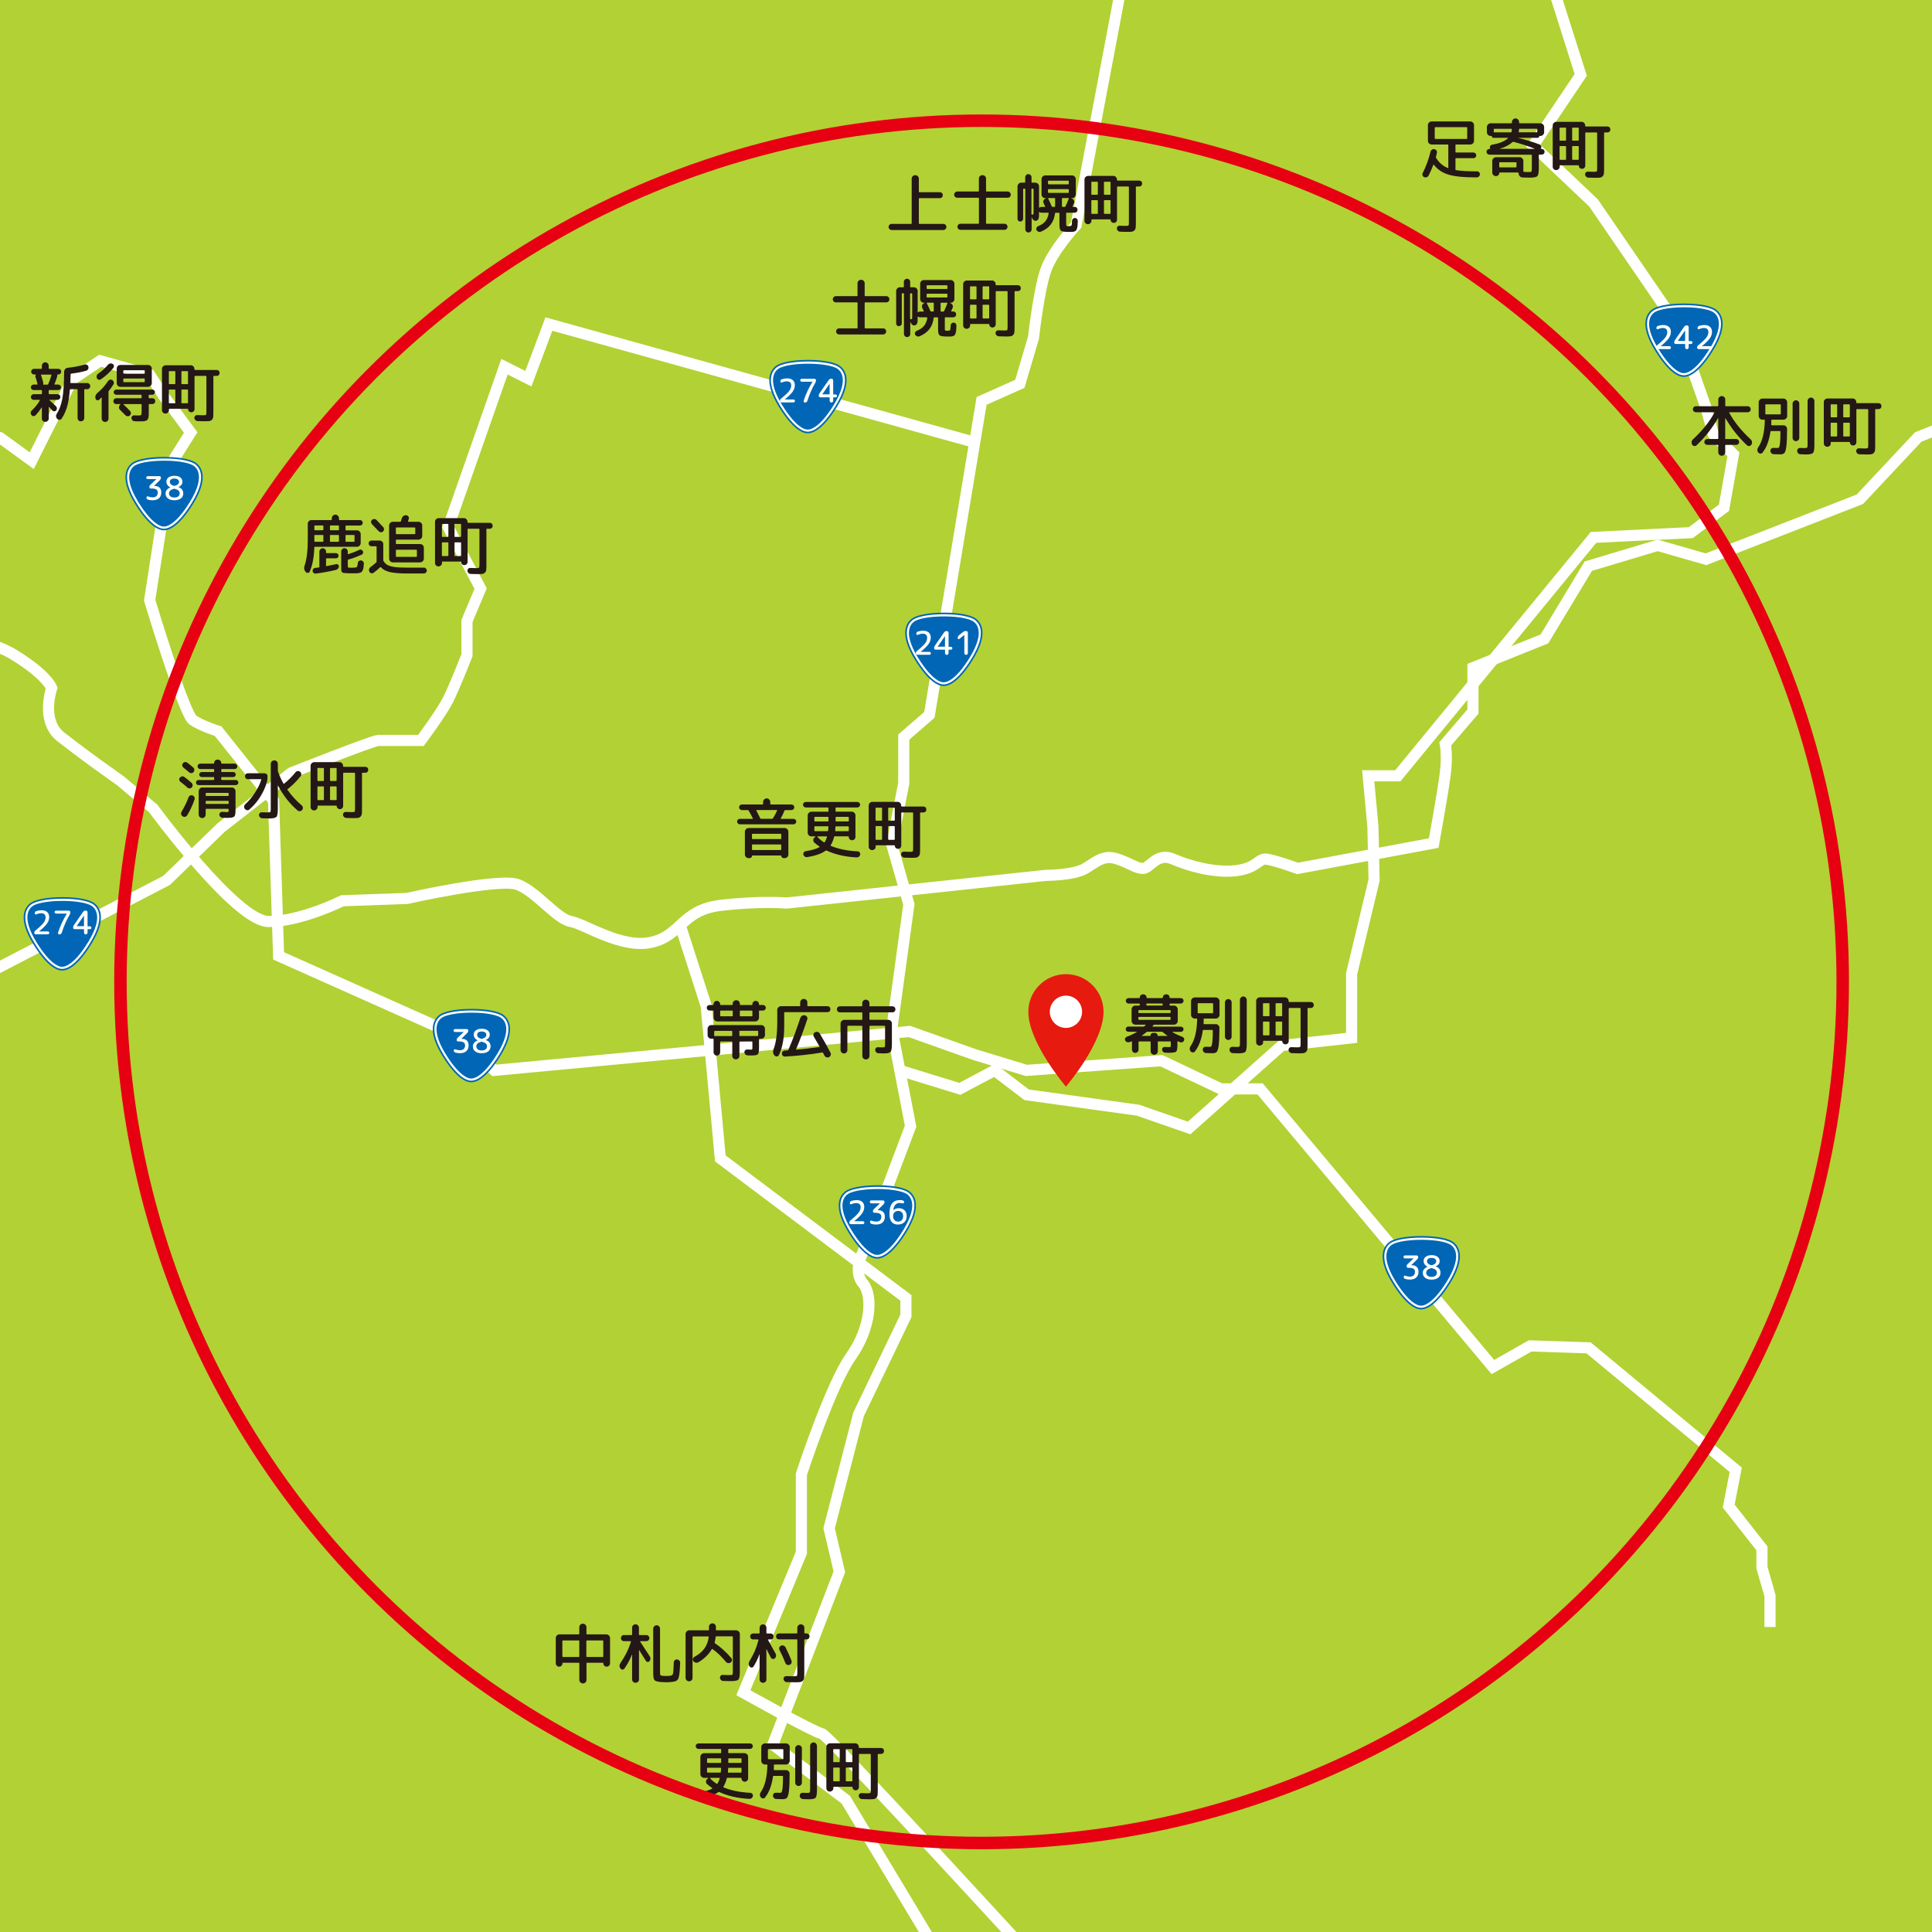 <?xml version="1.0" encoding="UTF-8"?>
<svg id="_レイヤー_2" data-name="レイヤー_2" xmlns="http://www.w3.org/2000/svg" xmlns:xlink="http://www.w3.org/1999/xlink" viewBox="0 0 416.62 416.62">
  <defs>
    <style>
      .cls-1, .cls-2, .cls-3 {
        fill: none;
      }

      .cls-4, .cls-5, .cls-6 {
        fill: #fff;
      }

      .cls-4, .cls-7 {
        fill-rule: evenodd;
      }

      .cls-2 {
        stroke: #fff;
        stroke-width: 2.4px;
      }

      .cls-2, .cls-3 {
        stroke-miterlimit: 10;
      }

      .cls-5 {
        stroke: #0066b5;
        stroke-width: .35px;
      }

      .cls-8 {
        fill: #231815;
      }

      .cls-9 {
        fill: #0066b5;
      }

      .cls-3 {
        stroke: #e60012;
        stroke-width: 2.69px;
      }

      .cls-7 {
        fill: #e61a0f;
      }

      .cls-10 {
        fill: #b2d134;
      }

      .cls-11 {
        clip-path: url(#clippath);
      }
    </style>
    <clipPath id="clippath">
      <rect class="cls-1" width="416.62" height="416.62"/>
    </clipPath>
  </defs>
  <g id="_レイヤー_1-2" data-name="レイヤー_1">
    <g>
      <rect class="cls-10" width="416.62" height="416.62"/>
      <g class="cls-11">
        <g>
          <path class="cls-2" d="M-16.71,138.02s11.94-1.49,19.4,2.99c7.46,4.48,8.46,7.37,8.46,7.37,0,0-2.49,7.05,1.99,10.54,4.48,3.48,7.96,5.97,7.96,5.97l4.87,3.48,7.07,5.97s17.91,24.38,24.88,24.38,15.92-4.48,15.92-4.48l13.93-.5s19.9-4.48,23.88-2.99c3.98,1.49,8.46,7.46,11.44,7.96,2.99.5,10.95,5.97,17.41,4.48,6.47-1.49,6.47-6.97,14.93-7.96,8.46-1,14.23-.5,14.23-.5l55.92-5.97s5.97,0,8.46-1.49c2.49-1.49,3.98-3.04,6.97-2.02,2.99,1.02,3.98,2.02,5.47,2.02s2.99-3.54,6.47-2.02c3.48,1.52,8.96,3.01,13.43,2.52s4.98-2.55,6.47-2.52c1.49.03,6.97,2.02,6.97,2.02l29.35-5.47s1.99-10.95,2.49-14.93c.5-3.98,0-6.47,0-6.47l5.97-6.97v-9.45l15.42-6.21,9.45-15.68,14.93-4.48,10.45,2.99,33.18-12.94,12.59-13.43,9.95-3.98"/>
          <path class="cls-2" d="M241.96-3.76l-9.9,52.3s-5.15,5.52-6.62,9.94c-1.47,4.42-2.58,14.35-2.58,14.35l-2.94,9.94-8.25,3.68-11.26,67.71-5.52,4.78v9.94l-2.58,13.25,3.68,12.88-3.68,26.86,4.05,20.98-10.3,27.23s-2.21,4.05,0,6.62c2.21,2.58,1.84,9.57-2.58,15.82s-10.67,25.39-10.67,25.39v16.93l-12.51,30.18s15.09,8.46,16.93,8.83c1.84.37,69.55,74.7,69.55,74.7"/>
          <path class="cls-2" d="M-8.7,213.01l44.62-23.16,11.78-11.41,15.09-11.78s17.66-6.99,18.77-6.99h9.2s4.42-5.89,5.89-8.83c1.47-2.94,4.05-9.57,4.05-9.57v-7.36l2.94-6.99-6.99-13.25,12.14-34.59,5.15,2.58,4.42-11.78,91.83,25.51"/>
          <path class="cls-2" d="M36.83,100.09l-4.56,29.34s7.39,24.56,9.34,25.86c1.96,1.3,5.43,2.39,5.43,2.39l11.95,14.99,1.09,33.46,38.46,17.17,8.04,7.52,89.53-8.39,14.07,5,11.14,3.39,29.12-2.09,12.82,6.08h8.47l50.2,59.98,8.04-4.56,12.6.43,31.73,26.29-1.52,7.82,7.17,9.13v4.13l1.74,6.08v6.74"/>
          <polyline class="cls-2" points="194.04 230.82 206.98 234.8 214.48 230.82 221.38 236.08 245.42 239.41 256.42 243.24 276.37 225.47 291.46 223.81 291.46 210 296.31 189.79 296.06 178.28 295.04 167.29 301.43 167.29 343.63 115.88 364.6 114.86 371.76 109.49 373.8 97.98 369.46 93.63 367.92 88.01 361.53 69.89 343.63 43.76 330.61 31.41 340.87 16.15 334.56 -3.76"/>
          <polyline class="cls-2" points="146.68 199.51 152.29 216.95 155.33 249.8 195.35 279.88 195.35 283.75 185.14 305 178.79 329.56 181 338.95 166.65 376.21 182.38 388.08 201.34 419.61"/>
          <polyline class="cls-2" points="36.83 100.09 41.12 93.26 35.39 85.53 32.26 80.78 21.6 77.79 15.65 81.79 6.84 99.34 0 94.37 -5.67 92.63"/>
        </g>
      </g>
      <g>
        <path class="cls-8" d="M159.55,177.76c-.16,0-.3-.06-.42-.18-.12-.12-.18-.26-.18-.42s.06-.3.18-.41c.12-.12.26-.17.42-.17h2.73c.07,0,.09-.04.06-.11-.24-.5-.54-1.06-.9-1.67-.05-.08-.11-.11-.18-.11h-1.27c-.17,0-.31-.06-.43-.18-.12-.12-.18-.27-.18-.43s.06-.31.18-.43c.12-.12.27-.17.43-.17h4.44c.08,0,.13-.04.13-.13v-.41c0-.21.08-.38.23-.54.15-.15.33-.23.54-.23s.38.08.54.23c.15.15.23.33.23.54v.41c0,.08.04.13.13.13h4.44c.17,0,.31.06.43.17.12.12.18.26.18.43s-.06.31-.18.43c-.12.12-.27.18-.43.18h-1.33c-.08,0-.14.04-.17.11-.25.62-.52,1.17-.81,1.67-.02.02-.02.04,0,.07.01.03.03.04.06.04h2.69c.16,0,.3.06.42.17.12.12.18.25.18.41s-.06.3-.18.42c-.12.12-.26.18-.42.18h-11.54ZM161.43,178.56h7.78c.21,0,.4.08.56.24s.24.34.24.56v4.91c0,.21-.08.38-.23.54s-.33.23-.54.23h-.28c-.13,0-.25-.05-.34-.15-.1-.1-.15-.21-.15-.34,0-.05-.02-.07-.07-.07h-6.16s-.07.02-.07.07c0,.13-.05.25-.15.34-.1.1-.21.15-.34.15h-.28c-.21,0-.39-.08-.54-.23s-.23-.33-.23-.54v-4.91c0-.21.08-.4.24-.56.16-.16.35-.24.56-.24ZM168.47,180.83v-.92c0-.07-.04-.11-.13-.11h-6.05c-.08,0-.13.04-.13.11v.92c0,.08.04.11.13.11h6.05c.08,0,.13-.04.13-.11ZM168.47,183.17v-.94c0-.08-.04-.13-.13-.13h-6.05c-.08,0-.13.04-.13.13v.94c0,.08.04.13.13.13h6.05c.08,0,.13-.04.13-.13ZM163.16,174.68c-.08,0-.09.04-.06.11.27.51.55,1.07.84,1.67.03.07.09.11.18.11h2.35c.09,0,.16-.03.2-.1.32-.49.62-1.04.91-1.68.04-.08.01-.11-.07-.11h-4.35Z"/>
        <path class="cls-8" d="M173.75,174.12c-.16,0-.3-.06-.41-.18-.12-.12-.18-.26-.18-.42s.06-.3.18-.41c.12-.12.25-.17.41-.17h11.14c.16,0,.3.06.41.17.12.12.18.25.18.41s-.06.3-.18.42-.25.18-.41.18h-4.58c-.08,0-.13.04-.13.13v.67c0,.07.04.11.13.11h3.36c.21,0,.4.08.56.24.16.16.24.35.24.56v4.65c0,.2-.07.36-.22.5-.15.14-.31.21-.51.21s-.38-.07-.51-.21-.2-.31-.2-.52c0-.08-.04-.11-.11-.11h-2.9c-.09,0-.15.03-.15.1-.17.69-.42,1.29-.74,1.81-.04.07-.02.13.04.15,1.57.66,3.49,1.06,5.77,1.18.18,0,.32.08.43.22.11.13.15.29.12.46-.03.19-.11.34-.26.46-.14.12-.31.17-.5.16-2.46-.12-4.62-.61-6.47-1.47-.08-.04-.15-.03-.21.01-.88.65-2.2,1.12-3.98,1.39-.19.03-.36,0-.52-.11s-.26-.24-.31-.42c-.04-.17,0-.32.08-.47s.22-.23.39-.26c1.35-.21,2.35-.51,3-.88.02,0,.03-.03.03-.06s0-.05-.03-.07c-.47-.32-.84-.61-1.13-.88-.15-.15-.22-.33-.2-.55s.1-.39.27-.52l.2-.17s.02-.02.01-.04-.02-.03-.04-.03h-.85c-.21,0-.4-.08-.56-.24-.16-.16-.24-.34-.24-.56v-3.72c0-.21.08-.4.24-.56.16-.16.35-.24.56-.24h3.57c.07,0,.11-.04.11-.11v-.67c0-.08-.04-.13-.11-.13h-4.79ZM178.65,177.01v-.73c0-.08-.04-.13-.11-.13h-2.8c-.08,0-.13.04-.13.13v.73c0,.08.04.13.13.13h2.8c.07,0,.11-.04.11-.13ZM178.58,179.12c.02-.19.04-.47.06-.84,0-.06-.04-.1-.11-.1h-2.79c-.08,0-.13.04-.13.13v.81c0,.08.04.11.13.11h2.7c.09,0,.14-.04.14-.11ZM178.34,180.48s0-.06-.02-.08c-.02-.03-.05-.04-.08-.04h-1.93s-.04.01-.05.04-.01.05,0,.06c.4.43.87.82,1.41,1.18.07.05.12.04.17-.03.2-.31.36-.68.49-1.12ZM180.16,178.31c-.02.35-.04.62-.06.8,0,.08.03.13.1.13h2.7c.08,0,.13-.04.13-.11v-.81c0-.08-.04-.13-.13-.13h-2.62c-.08,0-.13.04-.13.13ZM180.19,176.28v.73c0,.08.04.13.13.13h2.59c.08,0,.13-.04.13-.13v-.73c0-.08-.04-.13-.13-.13h-2.59c-.08,0-.13.04-.13.13Z"/>
        <path class="cls-8" d="M188.59,183.11c-.14.14-.32.21-.52.21s-.38-.07-.52-.21c-.15-.14-.22-.31-.22-.52v-8.9c0-.21.08-.4.24-.55.16-.15.35-.23.56-.23h5.42c.21,0,.4.08.55.23.15.15.23.34.23.55v.1c0,.08.04.13.13.13h4.66c.19,0,.34.06.46.18.12.12.18.28.18.46s-.06.34-.18.46c-.12.12-.28.18-.46.18h-.6c-.07,0-.11.04-.11.13v7.62c0,.51-.01.89-.04,1.12s-.12.43-.28.59c-.16.16-.35.25-.58.28-.23.03-.6.04-1.1.04-.22,0-.69-.01-1.4-.04-.19,0-.35-.08-.48-.21s-.21-.29-.22-.46c0-.18.05-.33.17-.45.12-.12.27-.18.45-.17.62.03,1.03.04,1.25.04.36,0,.58-.03.64-.1.06-.07.09-.28.09-.64v-7.62c0-.08-.04-.13-.11-.13h-2.32c-.08,0-.13.04-.13.13v7.01c0,.2-.07.36-.2.5-.13.13-.29.2-.49.2h-.04c-.19,0-.34-.07-.47-.2s-.19-.29-.19-.46c0-.07-.04-.1-.11-.1h-3.91c-.07,0-.11.04-.11.11v.2c0,.21-.07.38-.22.52ZM188.81,174.28v2.56c0,.08.04.13.11.13h1.16c.08,0,.13-.04.13-.13v-2.56c0-.07-.04-.11-.13-.11h-1.16c-.07,0-.11.04-.11.11ZM188.81,178.27v2.7c0,.08.04.13.11.13h1.16c.08,0,.13-.04.13-.13v-2.7c0-.08-.04-.13-.13-.13h-1.16c-.07,0-.11.04-.11.13ZM191.53,174.28v2.56c0,.08.04.13.13.13h1.16c.08,0,.13-.04.13-.13v-2.56c0-.07-.04-.11-.13-.11h-1.16c-.08,0-.13.04-.13.11ZM191.53,178.27v2.7c0,.08.04.13.13.13h1.16c.08,0,.13-.04.13-.13v-2.7c0-.08-.04-.13-.13-.13h-1.16c-.08,0-.13.04-.13.13Z"/>
      </g>
      <g>
        <path class="cls-8" d="M180.25,65.2c-.19,0-.34-.06-.47-.19s-.19-.28-.19-.47.06-.35.2-.48c.13-.13.28-.2.46-.2h4.54c.08,0,.13-.04.13-.13v-2.65c0-.21.07-.38.22-.53.15-.15.33-.22.55-.22s.4.07.55.22.22.33.22.53v2.65c0,.08.04.13.13.13h4.54c.18,0,.33.07.46.2.13.13.2.29.2.48s-.06.34-.19.47-.28.19-.47.19h-4.54c-.08,0-.13.04-.13.13v5.35c0,.08.04.13.13.13h3.85c.18,0,.33.06.46.19s.19.28.19.46c0,.19-.06.34-.19.47s-.28.19-.46.19h-9.49c-.18,0-.33-.06-.46-.19s-.19-.28-.19-.47c0-.18.06-.33.19-.46s.28-.19.46-.19h3.85c.08,0,.13-.04.13-.13v-5.35c0-.08-.04-.13-.13-.13h-4.54Z"/>
        <path class="cls-8" d="M194.25,70.17c-.12.12-.26.17-.42.17s-.3-.06-.41-.17c-.12-.12-.17-.25-.17-.41v-7.01c0-.21.08-.4.24-.56.16-.16.35-.24.56-.24h.73c.08,0,.13-.04.13-.11v-1.05c0-.19.07-.35.2-.48.13-.14.29-.2.48-.2s.35.07.48.2.2.3.2.48v1.05c0,.07.04.11.13.11h.69c.21,0,.4.08.56.24.16.16.24.35.24.56v4.55s0,.03.03.04c.02,0,.04,0,.06-.01.12-.1.26-.15.41-.15h.74c.07,0,.1-.03.07-.1-.03-.06-.08-.17-.15-.33-.07-.16-.13-.29-.17-.37-.09-.19-.1-.38-.02-.58.08-.2.22-.34.41-.41l.14-.06s.01-.02.01-.03c0,0,0-.01-.03-.01h-.18c-.21,0-.4-.08-.55-.24-.15-.16-.23-.34-.23-.56v-3.3c0-.21.08-.4.23-.56.15-.16.34-.24.55-.24h5.8c.21,0,.4.08.56.24.16.16.24.35.24.56v3.3c0,.21-.08.4-.24.56-.16.16-.35.24-.56.24h-.18s-.03,0-.03.01c0,0,0,.02.01.03l.14.04c.21.08.36.21.46.41.1.2.1.4.02.59-.1.24-.21.48-.31.7,0,.02,0,.04,0,.06.01.02.03.04.06.04h.38c.18,0,.33.06.45.18.12.12.18.27.18.45s-.06.33-.18.45c-.12.12-.27.18-.45.18h-1.71c-.07,0-.11.04-.11.13v2.25c0,.26.02.41.07.46.05.04.21.06.49.06.32,0,.51-.05.58-.15.07-.1.11-.44.13-1.02,0-.17.08-.31.2-.43.13-.12.27-.17.44-.16.18,0,.32.08.44.22.12.14.17.29.16.47-.02.41-.04.73-.06.97-.02.23-.06.45-.13.64-.07.19-.14.33-.2.41-.06.08-.18.15-.36.2-.18.06-.35.09-.5.09-.15,0-.4,0-.75,0-.87,0-1.41-.08-1.63-.25s-.33-.59-.33-1.26v-2.49c0-.08-.04-.13-.11-.13h-.71c-.07,0-.11.04-.13.11-.21,1.9-1.23,3.23-3.08,3.98-.18.07-.35.06-.53-.01-.18-.08-.31-.2-.39-.36-.07-.16-.08-.32,0-.48.07-.16.18-.27.34-.34.69-.27,1.22-.63,1.58-1.07.36-.44.6-1.02.7-1.72,0-.03,0-.05-.03-.08-.03-.02-.06-.04-.08-.04h-1.47c-.15,0-.28-.05-.41-.15-.02-.02-.04-.02-.06-.01-.02,0-.03.02-.03.04v.78c0,.59-.18.94-.53,1.05-.22.07-.43.04-.62-.11-.19-.14-.32-.34-.38-.58l-.04-.11s0-.01-.01-.01-.01,0-.01.01v2.67c0,.19-.07.35-.2.48s-.3.2-.48.2-.35-.07-.48-.2c-.13-.13-.2-.3-.2-.48v-8.64c0-.08-.04-.13-.13-.13h-.21c-.08,0-.13.04-.13.13v6.38c0,.16-.06.3-.18.41ZM196.25,63.37v5.35c0,.08.04.13.13.13.17,0,.27-.04.29-.11.03-.07.04-.31.04-.73v-4.63c0-.08-.04-.13-.13-.13h-.21c-.08,0-.13.04-.13.13ZM199.82,61.65v.53c0,.08.04.13.13.13h4.24c.07,0,.11-.04.11-.13v-.53c0-.08-.04-.13-.11-.13h-4.24c-.08,0-.13.04-.13.13ZM199.82,63.47v.57c0,.07.04.11.13.11h4.24c.07,0,.11-.04.11-.11v-.57c0-.08-.04-.13-.11-.13h-4.24c-.08,0-.13.04-.13.13ZM201.36,67.04v-1.64c0-.08-.04-.13-.13-.13h-1.32s-.05.01-.06.04c-.01.02-.01.04,0,.06.31.62.56,1.17.77,1.67.04.08.1.13.18.13h.42c.08,0,.13-.04.13-.13ZM204.3,65.39c.02-.08,0-.11-.08-.11h-1.26c-.08,0-.13.04-.13.13v1.64c0,.08.04.13.13.13h.46c.08,0,.14-.04.17-.11.29-.61.53-1.16.71-1.67Z"/>
        <path class="cls-8" d="M208.96,70.69c-.14.14-.32.21-.52.21s-.38-.07-.52-.21c-.15-.14-.22-.31-.22-.52v-8.9c0-.21.08-.4.24-.55.16-.15.35-.23.56-.23h5.42c.21,0,.4.08.55.23.15.15.23.34.23.55v.1c0,.08.04.13.13.13h4.66c.19,0,.34.06.46.18.12.12.18.28.18.46s-.06.34-.18.46c-.12.12-.28.18-.46.18h-.6c-.07,0-.11.04-.11.13v7.62c0,.51-.01.89-.04,1.12s-.12.43-.28.59c-.16.16-.35.25-.58.28-.23.03-.6.04-1.1.04-.22,0-.69-.01-1.4-.04-.19,0-.35-.08-.48-.21s-.21-.29-.22-.46c0-.18.05-.33.17-.45.12-.12.27-.18.45-.17.62.03,1.03.04,1.25.04.36,0,.58-.03.64-.1.06-.07.09-.28.09-.64v-7.62c0-.08-.04-.13-.11-.13h-2.32c-.08,0-.13.04-.13.13v7.01c0,.2-.07.36-.2.5-.13.13-.29.2-.49.2h-.04c-.19,0-.34-.07-.47-.2s-.19-.29-.19-.46c0-.07-.04-.1-.11-.1h-3.91c-.07,0-.11.04-.11.11v.2c0,.21-.07.38-.22.52ZM209.18,61.86v2.56c0,.08.04.13.11.13h1.16c.08,0,.13-.04.13-.13v-2.56c0-.07-.04-.11-.13-.11h-1.16c-.07,0-.11.04-.11.11ZM209.18,65.85v2.7c0,.08.04.13.11.13h1.16c.08,0,.13-.04.13-.13v-2.7c0-.08-.04-.13-.13-.13h-1.16c-.07,0-.11.04-.11.13ZM211.89,61.86v2.56c0,.08.04.13.13.13h1.16c.08,0,.13-.04.13-.13v-2.56c0-.07-.04-.11-.13-.11h-1.16c-.08,0-.13.04-.13.11ZM211.89,65.85v2.7c0,.08.04.13.13.13h1.16c.08,0,.13-.04.13-.13v-2.7c0-.08-.04-.13-.13-.13h-1.16c-.08,0-.13.04-.13.13Z"/>
      </g>
      <g>
        <path class="cls-8" d="M192.28,49.6c-.19,0-.34-.07-.47-.2-.13-.13-.19-.29-.19-.46s.06-.33.19-.46.28-.2.47-.2h4.21c.07,0,.11-.04.11-.13v-9.62c0-.21.07-.38.22-.53.15-.15.33-.22.55-.22s.4.07.55.22.22.33.22.53v2.79c0,.08.04.13.13.13h4.4c.19,0,.34.06.46.18.12.12.18.28.18.46s-.06.34-.18.46c-.12.12-.28.18-.46.18h-4.4c-.08,0-.13.04-.13.13v5.29c0,.08.04.13.13.13h5.15c.19,0,.34.07.47.2s.19.28.19.46-.06.33-.19.46c-.13.13-.28.2-.47.2h-11.14Z"/>
        <path class="cls-8" d="M206.42,42.64c-.19,0-.34-.06-.47-.19s-.19-.28-.19-.47.06-.35.2-.48c.13-.13.28-.2.46-.2h4.54c.08,0,.13-.04.13-.13v-2.65c0-.21.07-.38.22-.53.15-.15.33-.22.55-.22s.4.07.55.22.22.33.22.53v2.65c0,.08.04.13.13.13h4.54c.18,0,.33.07.46.2.13.13.2.29.2.48s-.06.34-.19.47-.28.19-.47.19h-4.54c-.08,0-.13.04-.13.13v5.35c0,.08.04.13.13.13h3.85c.18,0,.33.06.46.19s.19.28.19.46c0,.19-.06.34-.19.47s-.28.19-.46.19h-9.49c-.18,0-.33-.06-.46-.19s-.19-.28-.19-.47c0-.18.06-.33.19-.46s.28-.19.46-.19h3.85c.08,0,.13-.04.13-.13v-5.35c0-.08-.04-.13-.13-.13h-4.54Z"/>
        <path class="cls-8" d="M220.42,47.61c-.12.12-.26.17-.42.17s-.3-.06-.41-.17c-.12-.12-.17-.25-.17-.41v-7.01c0-.21.08-.4.24-.56.16-.16.35-.24.56-.24h.73c.08,0,.13-.04.13-.11v-1.05c0-.19.07-.35.2-.48.13-.14.29-.2.48-.2s.35.07.48.2.2.3.2.48v1.05c0,.07.04.11.13.11h.69c.21,0,.4.08.56.24.16.16.24.35.24.56v4.55s0,.03.03.04c.02,0,.04,0,.06-.01.12-.1.26-.15.41-.15h.74c.07,0,.1-.03.07-.1-.03-.06-.08-.17-.15-.33-.07-.16-.13-.29-.17-.37-.09-.19-.1-.38-.02-.58.08-.2.22-.34.41-.41l.14-.06s.01-.02.01-.03c0,0,0-.01-.03-.01h-.18c-.21,0-.4-.08-.55-.24-.15-.16-.23-.34-.23-.56v-3.3c0-.21.08-.4.23-.56.15-.16.34-.24.55-.24h5.8c.21,0,.4.08.56.24.16.16.24.35.24.56v3.3c0,.21-.08.4-.24.56-.16.16-.35.24-.56.24h-.18s-.03,0-.03.01c0,0,0,.02.01.03l.14.04c.21.08.36.21.46.41.1.2.1.4.02.59-.1.24-.21.48-.31.7,0,.02,0,.04,0,.06.01.02.03.04.06.04h.38c.18,0,.33.06.45.18.12.12.18.27.18.45s-.06.33-.18.45c-.12.12-.27.18-.45.18h-1.71c-.07,0-.11.04-.11.13v2.25c0,.26.02.41.07.46.05.04.21.06.49.06.32,0,.51-.05.58-.15.07-.1.11-.44.13-1.02,0-.17.08-.31.2-.43.13-.12.27-.17.44-.16.18,0,.32.08.44.22.12.14.17.29.16.47-.02.41-.04.73-.06.97-.02.23-.06.45-.13.64-.07.19-.14.33-.2.41-.06.08-.18.15-.36.2-.18.06-.35.09-.5.09-.15,0-.4,0-.75,0-.87,0-1.41-.08-1.63-.25s-.33-.59-.33-1.26v-2.49c0-.08-.04-.13-.11-.13h-.71c-.07,0-.11.04-.13.11-.21,1.9-1.23,3.23-3.08,3.98-.18.07-.35.06-.53-.01-.18-.08-.31-.2-.39-.36-.07-.16-.08-.32,0-.48.07-.16.18-.27.34-.34.69-.27,1.22-.63,1.58-1.07.36-.44.6-1.02.7-1.72,0-.03,0-.05-.03-.08-.03-.02-.06-.04-.08-.04h-1.47c-.15,0-.28-.05-.41-.15-.02-.02-.04-.02-.06-.01-.02,0-.03.02-.03.04v.78c0,.59-.18.94-.53,1.05-.22.07-.43.04-.62-.11-.19-.14-.32-.34-.38-.58l-.04-.11s0-.01-.01-.01-.01,0-.01.01v2.67c0,.19-.07.35-.2.48s-.3.2-.48.2-.35-.07-.48-.2c-.13-.13-.2-.3-.2-.48v-8.64c0-.08-.04-.13-.13-.13h-.21c-.08,0-.13.04-.13.13v6.38c0,.16-.06.3-.18.41ZM222.42,40.81v5.35c0,.08.04.13.13.13.17,0,.27-.04.29-.11.03-.07.04-.31.04-.73v-4.63c0-.08-.04-.13-.13-.13h-.21c-.08,0-.13.04-.13.13ZM225.99,39.09v.53c0,.08.04.13.13.13h4.24c.07,0,.11-.04.11-.13v-.53c0-.08-.04-.13-.11-.13h-4.24c-.08,0-.13.04-.13.13ZM225.99,40.91v.57c0,.07.04.11.13.11h4.24c.07,0,.11-.04.11-.11v-.57c0-.08-.04-.13-.11-.13h-4.24c-.08,0-.13.04-.13.13ZM227.53,44.48v-1.64c0-.08-.04-.13-.13-.13h-1.32s-.05.01-.06.04c-.01.02-.01.04,0,.06.31.62.56,1.17.77,1.67.04.08.1.13.18.13h.42c.08,0,.13-.04.13-.13ZM230.47,42.82c.02-.08,0-.11-.08-.11h-1.26c-.08,0-.13.04-.13.13v1.64c0,.08.04.13.13.13h.46c.08,0,.14-.04.17-.11.29-.61.53-1.16.71-1.67Z"/>
        <path class="cls-8" d="M235.12,48.13c-.14.14-.32.21-.52.21s-.38-.07-.52-.21c-.15-.14-.22-.31-.22-.52v-8.9c0-.21.08-.4.24-.55.16-.15.35-.23.56-.23h5.42c.21,0,.4.08.55.23.15.15.23.34.23.55v.1c0,.08.04.13.13.13h4.66c.19,0,.34.06.46.18.12.12.18.28.18.46s-.06.34-.18.46c-.12.12-.28.18-.46.18h-.6c-.07,0-.11.04-.11.13v7.62c0,.51-.01.89-.04,1.12s-.12.43-.28.59c-.16.16-.35.25-.58.28-.23.03-.6.04-1.1.04-.22,0-.69-.01-1.4-.04-.19,0-.35-.08-.48-.21s-.21-.29-.22-.46c0-.18.05-.33.17-.45.12-.12.27-.18.45-.17.62.03,1.03.04,1.25.04.36,0,.58-.03.64-.1.06-.07.09-.28.09-.64v-7.62c0-.08-.04-.13-.11-.13h-2.32c-.08,0-.13.04-.13.13v7.01c0,.2-.07.36-.2.5-.13.13-.29.2-.49.2h-.04c-.19,0-.34-.07-.47-.2s-.19-.29-.19-.46c0-.07-.04-.1-.11-.1h-3.91c-.07,0-.11.04-.11.11v.2c0,.21-.07.38-.22.52ZM235.34,39.3v2.56c0,.08.04.13.11.13h1.16c.08,0,.13-.04.13-.13v-2.56c0-.07-.04-.11-.13-.11h-1.16c-.07,0-.11.04-.11.11ZM235.34,43.29v2.7c0,.08.04.13.11.13h1.16c.08,0,.13-.04.13-.13v-2.7c0-.08-.04-.13-.13-.13h-1.16c-.07,0-.11.04-.11.13ZM238.06,39.3v2.56c0,.08.04.13.13.13h1.16c.08,0,.13-.04.13-.13v-2.56c0-.07-.04-.11-.13-.11h-1.16c-.08,0-.13.04-.13.11ZM238.06,43.29v2.7c0,.08.04.13.13.13h1.16c.08,0,.13-.04.13-.13v-2.7c0-.08-.04-.13-.13-.13h-1.16c-.08,0-.13.04-.13.13Z"/>
      </g>
      <g>
        <path class="cls-8" d="M38.9,168.58c-.14-.11-.22-.26-.25-.43-.02-.18.03-.34.15-.48.12-.14.27-.22.46-.25s.35.02.5.13c.49.36.99.77,1.53,1.25.15.13.23.29.25.48.01.19-.04.35-.16.5-.12.14-.27.22-.46.23-.18.01-.34-.04-.48-.16-.59-.52-1.1-.95-1.53-1.27ZM41.53,171.53c.18.07.31.2.39.37.08.17.09.35.03.52-.42,1.22-.95,2.35-1.58,3.39-.1.17-.25.27-.45.32s-.38,0-.55-.11c-.17-.11-.27-.26-.31-.45-.04-.19,0-.37.1-.54.57-.94,1.07-1.98,1.51-3.11.07-.18.18-.3.35-.38.17-.07.34-.08.5-.01ZM40.4,164.47c.61.48,1.03.82,1.27,1.04.15.12.23.28.24.47,0,.19-.05.36-.17.51-.12.14-.27.22-.45.23-.18.01-.34-.04-.48-.16-.33-.29-.75-.64-1.27-1.05-.14-.11-.22-.26-.24-.44-.02-.18.03-.34.15-.48.12-.15.27-.23.46-.25.19-.02.35.03.5.14ZM42.82,169.3c-.16,0-.29-.05-.4-.16-.11-.11-.16-.24-.16-.38,0-.16.05-.29.16-.4.11-.11.24-.16.4-.16h3.23c.08,0,.13-.04.13-.13v-.39c0-.07-.04-.11-.13-.11h-2.55c-.15,0-.28-.05-.38-.16-.11-.11-.16-.24-.16-.39s.05-.28.16-.38c.11-.11.24-.16.38-.16h2.55c.08,0,.13-.04.13-.13v-.38c0-.08-.04-.13-.13-.13h-2.87c-.16,0-.29-.06-.41-.17-.11-.11-.17-.25-.17-.41s.06-.3.17-.41c.11-.12.25-.18.41-.18h2.88c.07,0,.11-.04.11-.11,0-.21.07-.38.22-.53.14-.15.32-.22.54-.22h.03c.21,0,.39.08.54.22.14.15.22.33.22.53,0,.07.04.11.11.11h2.77c.16,0,.29.06.41.18.11.12.17.25.17.41s-.06.29-.17.41c-.11.11-.25.17-.41.17h-2.76c-.08,0-.13.04-.13.13v.38c0,.08.04.13.13.13h2.45c.15,0,.28.05.39.16.11.11.16.24.16.38s-.05.28-.16.39c-.11.11-.24.16-.39.16h-2.45c-.08,0-.13.04-.13.11v.39c0,.08.04.13.13.13h3c.15,0,.28.05.39.16.11.11.17.24.17.4,0,.15-.05.28-.16.38-.11.11-.24.16-.4.16h-8.02ZM48.74,175.13c.28,0,.44-.02.49-.05.05-.03.07-.15.07-.34v-.2c0-.08-.04-.13-.13-.13h-4.69c-.08,0-.13.04-.13.13v1.12c0,.21-.07.38-.22.53-.15.15-.32.22-.54.22s-.38-.07-.52-.22c-.15-.15-.22-.33-.22-.54v-5.03c0-.21.08-.4.23-.56.15-.16.34-.24.55-.24h6.36c.21,0,.4.08.56.24.16.16.24.34.24.56v4.1c0,.76-.1,1.22-.3,1.39s-.74.26-1.62.26c-.15,0-.46-.01-.92-.04-.18,0-.33-.08-.45-.2s-.19-.28-.2-.46c0-.17.05-.31.17-.43s.27-.18.44-.17c.36.03.63.04.81.04ZM44.36,171.11v.43c0,.08.04.11.13.11h4.69c.08,0,.13-.04.13-.11v-.43c0-.08-.04-.13-.13-.13h-4.69c-.08,0-.13.04-.13.13ZM49.18,173.36c.08,0,.13-.04.13-.11v-.42c0-.08-.04-.13-.13-.13h-4.69c-.08,0-.13.04-.13.13v.42c0,.08.04.11.13.11h4.69Z"/>
        <path class="cls-8" d="M53.8,174.55c-.15.13-.32.18-.52.16-.2-.02-.35-.11-.48-.27-.12-.16-.17-.34-.15-.54.02-.2.11-.37.26-.5.75-.67,1.43-1.48,2.06-2.44.63-.95,1.08-1.88,1.37-2.8.02-.08,0-.13-.08-.13h-2.79c-.19,0-.34-.06-.46-.18-.12-.12-.18-.28-.18-.46s.06-.34.18-.46c.12-.12.28-.18.46-.18h3.57c.18,0,.33.06.46.18.13.12.19.28.19.46,0,.51-.05.94-.15,1.29-.32,1.11-.8,2.17-1.45,3.19-.65,1.02-1.41,1.91-2.29,2.67ZM56.46,175.16c.37.02.78.03,1.23.03.34,0,.54-.03.6-.1.06-.07.1-.28.1-.63v-9.74c0-.21.07-.38.22-.53.14-.15.32-.22.54-.22s.39.07.54.22c.14.15.22.33.22.53v1.51c0,.06.02.13.06.22h.01s.01.03.01.04c.31.87.69,1.69,1.13,2.48.04.08.08.08.14.03.9-.72,1.72-1.54,2.48-2.48.12-.15.27-.23.46-.25.18-.02.35.03.5.14.15.12.24.28.27.46.03.19-.02.35-.14.5-.84,1.06-1.76,1.98-2.76,2.76l-.03.03c-.08.04-.1.09-.06.15.92,1.3,1.95,2.42,3.08,3.36.15.13.23.29.25.48s-.03.36-.15.51c-.12.15-.28.24-.48.26s-.38-.03-.52-.16c-1.68-1.43-3.08-3.21-4.19-5.33-.02,0-.04,0-.06.03v5c0,.91-.1,1.48-.31,1.7-.21.22-.73.33-1.58.33-.34,0-.83-.01-1.48-.04-.19,0-.35-.08-.48-.21-.13-.13-.2-.29-.21-.46,0-.18.05-.33.17-.45s.27-.18.45-.17Z"/>
        <path class="cls-8" d="M68.24,174.55c-.14.14-.32.21-.52.21s-.38-.07-.52-.21c-.15-.14-.22-.31-.22-.52v-8.9c0-.21.08-.4.24-.55.16-.15.35-.23.56-.23h5.42c.21,0,.4.08.55.23.15.15.23.34.23.55v.1c0,.08.04.13.13.13h4.66c.19,0,.34.06.46.18.12.12.18.28.18.46s-.06.34-.18.46c-.12.12-.28.18-.46.18h-.6c-.07,0-.11.04-.11.13v7.62c0,.51-.01.89-.04,1.12s-.12.43-.28.59c-.16.16-.35.25-.58.28-.23.03-.6.04-1.1.04-.22,0-.69-.01-1.4-.04-.19,0-.35-.08-.48-.21s-.21-.29-.22-.46c0-.18.05-.33.17-.45.12-.12.27-.18.45-.17.62.03,1.03.04,1.25.04.36,0,.58-.03.64-.1.06-.07.09-.28.09-.64v-7.62c0-.08-.04-.13-.11-.13h-2.32c-.08,0-.13.04-.13.13v7.01c0,.2-.07.36-.2.5-.13.13-.29.2-.49.2h-.04c-.19,0-.34-.07-.47-.2s-.19-.29-.19-.46c0-.07-.04-.1-.11-.1h-3.91c-.07,0-.11.04-.11.11v.2c0,.21-.07.38-.22.52ZM68.45,165.72v2.56c0,.08.04.13.11.13h1.16c.08,0,.13-.04.13-.13v-2.56c0-.07-.04-.11-.13-.11h-1.16c-.07,0-.11.04-.11.11ZM68.45,169.71v2.7c0,.08.04.13.11.13h1.16c.08,0,.13-.04.13-.13v-2.7c0-.08-.04-.13-.13-.13h-1.16c-.07,0-.11.04-.11.13ZM71.17,165.72v2.56c0,.08.04.13.13.13h1.16c.08,0,.13-.04.13-.13v-2.56c0-.07-.04-.11-.13-.11h-1.16c-.08,0-.13.04-.13.11ZM71.17,169.71v2.7c0,.08.04.13.13.13h1.16c.08,0,.13-.04.13-.13v-2.7c0-.08-.04-.13-.13-.13h-1.16c-.08,0-.13.04-.13.13Z"/>
      </g>
      <g>
        <path class="cls-8" d="M65.93,123.33l-.03-.03c-.33-.36-.4-.8-.22-1.32.46-1.33.69-3.22.69-5.68v-3.37c0-.21.08-.4.23-.55.15-.15.34-.23.55-.23h4.27c.08,0,.13-.04.13-.13v-.27c0-.21.08-.38.23-.54s.33-.23.54-.23.38.08.54.23c.15.15.23.33.23.54v.27c0,.08.04.13.11.13h4.44c.16,0,.3.06.41.18.12.12.17.25.17.41s-.06.3-.17.41c-.12.12-.25.18-.41.18h-3c-.08,0-.13.04-.13.13v.77c0,.08.04.13.13.13h2.34c.21,0,.4.08.56.24s.24.34.24.56v1.95c0,.21-.08.4-.24.56s-.35.24-.56.24h-9.07c-.08,0-.13.04-.13.11-.06,2.08-.38,3.82-.98,5.22-.07.18-.21.28-.4.29-.19.02-.35-.04-.47-.18ZM69.09,118.44c.14-.14.31-.21.51-.21s.36.07.5.21c.14.14.21.31.21.5v.21c0,.08.04.13.13.13h2.02c.15,0,.28.06.39.17.11.11.17.24.17.39s-.06.28-.17.39c-.11.11-.24.17-.39.17h-2.02c-.08,0-.13.04-.13.11v1.47c0,.08.04.12.11.1.7-.13,1.38-.27,2.04-.42.16-.04.3,0,.43.08.13.09.19.22.19.38,0,.18-.06.34-.18.48-.12.15-.26.24-.44.29-1.43.35-2.89.61-4.38.8-.17.02-.32-.03-.45-.13-.13-.11-.21-.25-.22-.41-.02-.17.02-.32.13-.45.1-.14.24-.21.41-.23.21-.02.48-.06.81-.11.07-.02.11-.06.11-.14v-3.26c0-.2.07-.36.22-.5ZM67.79,113.44v.77c0,.08.04.13.13.13h1.68c.08,0,.13-.04.13-.13v-.77c0-.08-.04-.13-.13-.13h-1.68c-.08,0-.13.04-.13.13ZM67.79,115.47v1.23c0,.08.04.13.13.13h1.68c.08,0,.13-.04.13-.13v-1.23c0-.07-.04-.11-.13-.11h-1.68c-.08,0-.13.04-.13.11ZM71.15,113.44v.77c0,.08.04.13.13.13h1.68c.08,0,.13-.04.13-.13v-.77c0-.08-.04-.13-.13-.13h-1.68c-.08,0-.13.04-.13.13ZM71.15,115.47v1.23c0,.08.04.13.13.13h1.68c.08,0,.13-.04.13-.13v-1.23c0-.07-.04-.11-.13-.11h-1.68c-.08,0-.13.04-.13.11ZM77.39,120.99c.14-.11.29-.16.47-.14.18.02.33.1.45.24.12.14.17.3.15.49-.03.36-.06.65-.08.86-.03.21-.09.4-.18.57s-.18.29-.26.36c-.08.07-.24.13-.47.18-.23.05-.45.08-.65.08s-.52,0-.94,0c-.47,0-.83,0-1.09-.02-.26-.01-.48-.04-.66-.06-.19-.03-.31-.09-.38-.18s-.11-.18-.13-.28c-.02-.1-.04-.25-.04-.44v-3.72c0-.2.07-.36.21-.5.14-.14.31-.21.5-.21s.36.07.5.21c.14.14.21.31.21.5v.5c0,.07.04.09.11.07.8-.25,1.6-.56,2.38-.94.14-.07.28-.07.43-.01.14.06.25.15.33.29.07.15.09.3.03.45-.05.15-.15.26-.3.32-1.03.47-1.98.82-2.87,1.06-.07.02-.11.07-.11.14v1.27c0,.18.04.28.13.31s.36.04.83.04c.51,0,.83-.05.96-.15.13-.1.21-.39.24-.89.02-.18.1-.32.23-.43ZM74.51,115.47v1.23c0,.08.04.13.13.13h1.68c.08,0,.13-.04.13-.13v-1.23c0-.07-.04-.11-.13-.11h-1.68c-.08,0-.13.04-.13.11Z"/>
        <path class="cls-8" d="M80.13,117.8c-.18,0-.33-.06-.45-.17-.12-.12-.18-.26-.18-.44s.06-.33.18-.45c.12-.12.27-.18.45-.18h1.72c.21,0,.4.08.56.23.16.15.24.34.24.55v3.44c0,.07.02.15.07.22.23.38.52.67.88.86s.87.33,1.56.42c.69.09,1.68.13,2.95.13h3.32c.17,0,.31.07.43.2.12.13.18.28.17.45,0,.18-.08.32-.21.44-.13.12-.28.17-.46.17h-3.32c-1.72,0-3.02-.1-3.9-.29-.88-.2-1.55-.55-1.99-1.05-.06-.07-.11-.07-.17-.01-.37.37-.85.77-1.41,1.19-.16.11-.33.15-.5.11s-.31-.15-.41-.32c-.09-.18-.12-.36-.07-.55.05-.19.15-.35.32-.47.38-.27.79-.61,1.23-1.01.05-.04.07-.1.07-.18v-3.16c0-.08-.04-.13-.11-.13h-.97ZM80.23,112.1c.14-.12.31-.18.5-.17.19,0,.35.08.48.21.43.45.91.97,1.44,1.55.12.13.17.29.16.47-.01.18-.09.33-.22.46-.14.12-.3.17-.48.15-.18-.02-.33-.09-.45-.22-.33-.35-.82-.87-1.47-1.54-.12-.13-.18-.28-.17-.46,0-.18.07-.33.2-.45ZM88.14,111.92s-.03.11-.07.22c-.04.11-.07.2-.08.25-.02.08,0,.13.08.13h2.18c.21,0,.4.08.56.24.16.16.24.35.24.56v2.25c0,.21-.08.4-.24.56s-.35.24-.56.24h-4.75c-.08,0-.13.04-.13.11v.71c0,.08.04.13.13.13h5.1c.21,0,.4.08.56.23s.24.34.24.55v2.37c0,.21-.08.4-.24.56-.16.16-.35.24-.56.24h-5.89c-.21,0-.4-.08-.56-.24-.16-.16-.24-.35-.24-.56v-7.15c0-.21.08-.4.24-.56.16-.16.35-.24.56-.24h1.57c.08,0,.14-.04.17-.11.05-.14.12-.36.21-.66.06-.21.19-.37.36-.49s.37-.17.59-.15c.2.02.35.11.46.28.11.17.13.35.08.53ZM89.42,113.74h-3.92c-.08,0-.13.04-.13.13v1.19c0,.08.04.13.13.13h3.92c.08,0,.13-.04.13-.13v-1.19c0-.08-.04-.13-.13-.13ZM85.5,118.54c-.08,0-.13.04-.13.13v1.29c0,.08.04.13.13.13h4.27c.08,0,.13-.04.13-.13v-1.29c0-.08-.04-.13-.13-.13h-4.27Z"/>
        <path class="cls-8" d="M95.07,121.93c-.14.14-.32.21-.52.21s-.38-.07-.52-.21c-.15-.14-.22-.31-.22-.52v-8.9c0-.21.08-.4.24-.55.16-.15.35-.23.56-.23h5.42c.21,0,.4.08.55.23.15.15.23.34.23.55v.1c0,.08.04.13.13.13h4.66c.19,0,.34.06.46.18.12.12.18.28.18.46s-.06.34-.18.46c-.12.12-.28.18-.46.18h-.6c-.07,0-.11.04-.11.13v7.62c0,.51-.01.89-.04,1.12s-.12.43-.28.59c-.16.16-.35.25-.58.28-.23.03-.6.04-1.1.04-.22,0-.69-.01-1.4-.04-.19,0-.35-.08-.48-.21s-.21-.29-.22-.46c0-.18.05-.33.17-.45.12-.12.27-.18.45-.17.62.03,1.03.04,1.25.04.36,0,.58-.03.64-.1.06-.07.09-.28.09-.64v-7.62c0-.08-.04-.13-.11-.13h-2.32c-.08,0-.13.04-.13.13v7.01c0,.2-.07.36-.2.5-.13.13-.29.2-.49.2h-.04c-.19,0-.34-.07-.47-.2s-.19-.29-.19-.46c0-.07-.04-.1-.11-.1h-3.91c-.07,0-.11.04-.11.11v.2c0,.21-.07.38-.22.52ZM95.29,113.09v2.56c0,.08.04.13.11.13h1.16c.08,0,.13-.04.13-.13v-2.56c0-.07-.04-.11-.13-.11h-1.16c-.07,0-.11.04-.11.11ZM95.29,117.08v2.7c0,.08.04.13.11.13h1.16c.08,0,.13-.04.13-.13v-2.7c0-.08-.04-.13-.13-.13h-1.16c-.07,0-.11.04-.11.13ZM98.01,113.09v2.56c0,.08.04.13.13.13h1.16c.08,0,.13-.04.13-.13v-2.56c0-.07-.04-.11-.13-.11h-1.16c-.08,0-.13.04-.13.11ZM98.01,117.08v2.7c0,.08.04.13.13.13h1.16c.08,0,.13-.04.13-.13v-2.7c0-.08-.04-.13-.13-.13h-1.16c-.08,0-.13.04-.13.13Z"/>
      </g>
      <g>
        <path class="cls-8" d="M153,217.92c-.16,0-.3-.06-.42-.18-.12-.12-.18-.26-.18-.42s.06-.3.18-.42c.12-.12.26-.18.42-.18h.74c.08,0,.13-.04.13-.11v-.07c0-.2.07-.36.21-.5.14-.14.31-.21.5-.21s.36.07.5.21c.14.14.21.31.21.5v.07c0,.08.04.11.13.11h2.45c.08,0,.13-.04.13-.11v-.17c0-.21.07-.38.22-.53.15-.15.33-.22.55-.22s.4.08.55.22.22.33.22.53v.17c0,.08.04.11.13.11h2.45c.08,0,.13-.04.13-.11v-.07c0-.2.07-.36.21-.5.14-.14.31-.21.5-.21s.36.07.5.21c.14.14.21.31.21.5v.07c0,.08.04.11.11.11h.76c.16,0,.3.06.42.18.12.12.18.26.18.42s-.06.3-.18.42c-.12.12-.26.18-.42.18h-.76c-.08,0-.11.04-.11.11v1.43c0,.21-.08.4-.24.56-.16.16-.35.24-.56.24h-8.2c-.21,0-.4-.08-.56-.24-.16-.16-.24-.34-.24-.56v-1.43c0-.08-.04-.11-.13-.11h-.74ZM161.85,226.35c.19,0,.3-.02.34-.06.04-.04.06-.15.06-.34v-1.23c0-.08-.04-.13-.13-.13h-2.56c-.08,0-.11.04-.11.13v2.95c0,.21-.07.4-.22.55-.15.15-.33.22-.55.22s-.4-.08-.55-.22-.22-.33-.22-.55v-2.95c0-.08-.04-.13-.13-.13h-2.35c-.08,0-.13.04-.13.13v2.2c0,.2-.07.36-.21.5-.14.14-.31.21-.5.21s-.36-.07-.5-.21-.21-.31-.21-.5v-2.8c0-.08-.04-.13-.13-.13h-.38c-.21,0-.4-.08-.55-.23-.15-.15-.23-.34-.23-.55v-1.36c0-.21.08-.4.23-.56.15-.16.34-.24.55-.24h10.81c.21,0,.4.08.55.24.15.16.23.35.23.56v1.36c0,.21-.08.4-.23.55-.15.15-.34.23-.55.23h-.39c-.08,0-.11.04-.11.13v1.83c0,.77-.09,1.23-.26,1.4-.17.17-.64.25-1.39.25-.29,0-.58,0-.88-.03-.17,0-.31-.08-.43-.21-.12-.13-.19-.29-.2-.46,0-.17.05-.31.18-.43.13-.12.27-.17.44-.16.45.02.69.03.73.03ZM157.9,223.29v-.88c0-.07-.04-.11-.13-.11h-3.61c-.08,0-.13.04-.13.11v.88c0,.08.04.13.13.13h3.61c.08,0,.13-.04.13-.13ZM155.3,218.04v.98c0,.08.04.13.13.13h2.45c.08,0,.13-.04.13-.13v-.98c0-.08-.04-.11-.13-.11h-2.45c-.08,0-.13.04-.13.11ZM159.55,223.41h3.82c.08,0,.13-.04.13-.13v-.88c0-.07-.04-.11-.13-.11h-3.82c-.08,0-.11.04-.11.11v.88c0,.08.04.13.11.13ZM159.54,218.04v.98c0,.08.04.13.13.13h2.45c.08,0,.13-.04.13-.13v-.98c0-.08-.04-.11-.13-.11h-2.45c-.08,0-.13.04-.13.11Z"/>
        <path class="cls-8" d="M167.04,227.63l-.03-.03c-.33-.36-.4-.8-.21-1.3.54-1.36.81-3.35.81-5.96v-2.56c0-.21.08-.4.24-.56.16-.16.35-.24.56-.24h4.02c.08,0,.13-.04.13-.13v-.69c0-.21.07-.38.22-.53.15-.15.33-.22.55-.22s.4.08.55.22.22.33.22.53v.69c0,.08.04.13.13.13h4.2c.19,0,.34.06.46.18.12.12.18.28.18.46s-.06.34-.18.46c-.12.12-.28.18-.46.18h-9.21c-.07,0-.11.04-.11.13v2.93c0,2.56-.38,4.62-1.15,6.2-.08.18-.22.28-.42.29-.2.02-.36-.04-.49-.18ZM174.07,219.83c-.78,2.38-1.59,4.53-2.41,6.44-.02.06,0,.08.07.08,1.55-.13,3.19-.32,4.93-.57.07-.02.1-.06.07-.11-.27-.48-.68-1.18-1.23-2.11-.1-.17-.13-.35-.08-.54s.17-.33.34-.43c.19-.09.38-.11.57-.06.19.05.34.17.44.34.76,1.25,1.53,2.62,2.31,4.12.09.18.11.36.05.55-.06.19-.18.33-.36.42-.18.09-.36.11-.55.04-.19-.07-.33-.19-.43-.36-.13-.26-.23-.46-.31-.6-.03-.07-.09-.1-.18-.08-2.65.44-5.32.73-8.01.88-.18,0-.33-.04-.46-.16-.13-.12-.21-.27-.22-.46,0-.18.04-.33.16-.46s.26-.2.44-.21c.07,0,.18-.02.31-.03s.23-.01.31-.01c.08,0,.14-.03.17-.1.93-2.17,1.79-4.46,2.58-6.89.07-.21.21-.38.39-.48.19-.11.38-.14.59-.09.21.04.36.15.46.33.1.18.12.37.06.57Z"/>
        <path class="cls-8" d="M181.11,218.3c-.19,0-.34-.06-.46-.19-.12-.13-.18-.28-.18-.45,0-.19.06-.34.19-.47s.28-.19.46-.19h4.69c.08,0,.13-.04.13-.11v-.55c0-.21.07-.4.22-.55s.33-.22.55-.22.4.08.55.22c.15.15.22.33.22.55v.55c0,.08.04.11.13.11h4.83c.18,0,.33.06.46.19s.19.28.19.47c0,.18-.06.33-.18.45-.12.13-.28.19-.46.19h-4.83c-.08,0-.13.04-.13.13v1.37c0,.08.04.11.13.11h3.91c.21,0,.4.08.56.24.16.16.24.35.24.56v4.41c0,.92-.1,1.5-.29,1.71-.19.22-.68.33-1.46.33-.22,0-.62-.01-1.18-.04-.18,0-.33-.08-.46-.21-.13-.13-.2-.29-.21-.48,0-.18.04-.32.16-.44.12-.12.26-.17.44-.16.32.02.63.03.94.03.29,0,.46-.03.51-.1s.08-.28.08-.64v-3.79c0-.08-.04-.13-.11-.13h-3.12c-.08,0-.13.04-.13.13v6.36c0,.21-.08.4-.22.55-.15.15-.33.22-.55.22s-.4-.08-.55-.22-.22-.33-.22-.55v-6.36c0-.08-.04-.13-.13-.13h-2.97c-.08,0-.13.04-.13.13v5.1c0,.21-.07.38-.21.52-.14.15-.31.22-.52.22s-.38-.07-.52-.22c-.15-.14-.22-.32-.22-.52v-5.71c0-.21.08-.4.24-.56.16-.16.35-.24.56-.24h3.77c.08,0,.13-.04.13-.11v-1.37c0-.08-.04-.13-.13-.13h-4.69Z"/>
      </g>
      <g>
        <path class="cls-8" d="M365.88,96.02c-.15.13-.32.18-.52.16-.2-.02-.35-.12-.45-.29-.11-.18-.15-.38-.13-.59.03-.22.12-.4.28-.55,2.04-1.89,3.59-3.81,4.63-5.75.02-.02.02-.04,0-.06-.01-.02-.04-.04-.06-.04h-3.92c-.18,0-.33-.06-.46-.18s-.19-.28-.19-.46.06-.34.19-.47.28-.19.46-.19h4.72c.07,0,.11-.04.11-.11v-1.33c0-.21.07-.38.22-.53s.33-.22.53-.22.38.08.53.22c.15.15.22.33.22.53v1.33c0,.07.04.11.11.11h4.72c.18,0,.33.06.46.19s.19.28.19.47-.06.34-.19.46-.28.18-.46.18h-3.92s-.05.01-.06.04c-.01.02-.01.04,0,.06,1.05,1.94,2.59,3.86,4.63,5.75.16.15.25.33.28.55.03.22-.01.42-.13.59-.1.17-.25.26-.44.29-.19.02-.36-.03-.51-.16-1.81-1.7-3.35-3.64-4.63-5.82,0,0-.02-.01-.04-.01s-.02,0-.02.03v4.34c0,.08.04.11.11.11h2.24c.18,0,.33.06.46.19s.19.28.19.46-.06.33-.19.44c-.13.12-.28.17-.46.17h-2.24c-.08,0-.11.04-.11.13v1.47c0,.21-.07.38-.22.53-.15.15-.33.22-.53.22s-.38-.08-.53-.22-.22-.33-.22-.53v-1.47c0-.08-.04-.13-.11-.13h-2.24c-.18,0-.33-.06-.46-.17-.13-.12-.19-.26-.19-.44s.06-.33.19-.46.28-.19.46-.19h2.24c.07,0,.11-.04.11-.11v-4.34s0-.03-.02-.04c-.01,0-.03,0-.04,0-1.3,2.22-2.84,4.17-4.62,5.84Z"/>
        <path class="cls-8" d="M380.11,97.59c-.12.15-.28.22-.47.22s-.35-.08-.48-.22c-.13-.16-.2-.34-.2-.55,0-.21.05-.39.17-.56.9-1.27,1.38-3.22,1.44-5.87,0-.08-.04-.11-.11-.11h-.41c-.21,0-.4-.08-.56-.24-.16-.16-.24-.34-.24-.56v-2.95c0-.21.08-.4.24-.56.16-.16.35-.24.56-.24h4.54c.21,0,.4.08.56.24.16.16.24.34.24.56v2.95c0,.21-.08.4-.24.56-.16.16-.35.24-.56.24h-2.49c-.08,0-.13.04-.13.11,0,.11,0,.28,0,.5,0,.22-.01.39-.02.5,0,.07.04.1.11.1h2.53c.21,0,.4.08.55.23.15.15.23.34.23.55,0,1.69-.06,2.92-.15,3.69-.09.77-.23,1.26-.41,1.48-.18.21-.48.32-.89.32s-.87-.01-1.43-.04c-.2,0-.36-.08-.5-.22-.14-.14-.21-.3-.22-.5,0-.18.05-.33.18-.46.13-.13.29-.18.48-.17.23,0,.54.01.92.01.15,0,.26-.07.33-.22.07-.14.13-.48.18-.99.05-.52.08-1.29.08-2.3,0-.08-.04-.13-.13-.13h-1.89c-.07,0-.12.04-.14.13-.27,1.89-.83,3.39-1.68,4.48ZM380.68,87.3v1.93c0,.08.04.13.13.13h3.09c.07,0,.11-.04.11-.13v-1.93c0-.07-.04-.11-.11-.11h-3.09c-.08,0-.13.04-.13.11ZM387.79,94.92c-.14.14-.31.21-.5.21s-.37-.07-.51-.21-.22-.31-.22-.5v-7.39c0-.2.07-.36.22-.5.14-.14.31-.21.51-.21s.36.07.5.21c.14.14.21.31.21.5v7.39c0,.2-.07.36-.21.5ZM390,85.96c.14-.14.32-.22.52-.22s.38.07.52.22.22.32.22.53v9.48c0,.92-.1,1.48-.29,1.7-.2.22-.71.33-1.53.33-.21,0-.6-.01-1.18-.04-.2,0-.36-.08-.5-.22-.14-.14-.21-.3-.22-.5,0-.18.05-.33.18-.46.13-.13.29-.19.48-.18.32.02.64.03.97.03.28,0,.45-.04.52-.11.06-.07.1-.28.1-.62v-9.41c0-.21.07-.38.22-.53Z"/>
        <path class="cls-8" d="M394.55,96.13c-.14.14-.32.21-.52.21s-.38-.07-.52-.21c-.15-.14-.22-.31-.22-.52v-8.9c0-.21.08-.4.24-.55.16-.15.35-.23.56-.23h5.42c.21,0,.4.08.55.23.15.15.23.34.23.55v.1c0,.08.04.13.13.13h4.66c.19,0,.34.06.46.18.12.12.18.28.18.46s-.06.34-.18.46c-.12.12-.28.18-.46.18h-.6c-.07,0-.11.04-.11.13v7.62c0,.51-.01.89-.04,1.12s-.12.43-.28.59c-.16.16-.35.25-.58.28-.23.03-.6.04-1.1.04-.22,0-.69-.01-1.4-.04-.19,0-.35-.08-.48-.21s-.21-.29-.22-.46c0-.18.05-.33.17-.45.12-.12.27-.18.45-.17.62.03,1.03.04,1.25.04.36,0,.58-.03.64-.1.06-.07.09-.28.09-.64v-7.62c0-.08-.04-.13-.11-.13h-2.32c-.08,0-.13.04-.13.13v7.01c0,.2-.07.36-.2.5-.13.13-.29.2-.49.2h-.04c-.19,0-.34-.07-.47-.2s-.19-.29-.19-.46c0-.07-.04-.1-.11-.1h-3.91c-.07,0-.11.04-.11.11v.2c0,.21-.07.38-.22.52ZM394.77,87.3v2.56c0,.08.04.13.11.13h1.16c.08,0,.13-.04.13-.13v-2.56c0-.07-.04-.11-.13-.11h-1.16c-.07,0-.11.04-.11.11ZM394.77,91.29v2.7c0,.08.04.13.11.13h1.16c.08,0,.13-.04.13-.13v-2.7c0-.08-.04-.13-.13-.13h-1.16c-.07,0-.11.04-.11.13ZM397.48,87.3v2.56c0,.08.04.13.13.13h1.16c.08,0,.13-.04.13-.13v-2.56c0-.07-.04-.11-.13-.11h-1.16c-.08,0-.13.04-.13.11ZM397.48,91.29v2.7c0,.08.04.13.13.13h1.16c.08,0,.13-.04.13-.13v-2.7c0-.08-.04-.13-.13-.13h-1.16c-.08,0-.13.04-.13.13Z"/>
      </g>
      <g>
        <path class="cls-8" d="M243.5,224.71c-.17.07-.34.06-.5,0-.17-.07-.29-.18-.36-.34-.07-.15-.08-.3-.01-.46.07-.16.18-.27.34-.34.77-.28,1.5-.62,2.17-1.02.02-.02.02-.04,0-.06h-1.83c-.16,0-.29-.06-.4-.17-.11-.11-.16-.24-.16-.39s.05-.28.16-.39c.11-.11.24-.17.4-.17h3.29c.07,0,.14-.03.2-.08.03-.03.07-.07.13-.13.06-.06.1-.1.13-.13.05-.05.03-.07-.06-.07h-2.18c-.21,0-.4-.08-.56-.24s-.24-.35-.24-.56v-2.51c0-.21.08-.4.24-.56.16-.16.35-.24.56-.24h.83c.08,0,.13-.04.13-.11v-.22c0-.08-.04-.11-.13-.11h-2.28c-.16,0-.3-.06-.42-.18-.12-.12-.18-.26-.18-.42s.06-.3.18-.41c.12-.12.26-.17.42-.17h2.3c.07,0,.11-.04.11-.11,0-.2.07-.36.2-.5.14-.13.3-.2.5-.2h.07c.2,0,.36.07.5.2.14.14.2.3.2.5,0,.08.03.11.1.11h3.29c.07,0,.11-.04.11-.11,0-.2.07-.36.2-.5.14-.13.3-.2.5-.2h.07c.2,0,.36.07.5.2.13.14.2.3.2.5,0,.08.03.11.1.11h2.31c.16,0,.3.06.42.17.12.12.18.25.18.41s-.06.3-.18.42c-.12.12-.26.18-.42.18h-2.3c-.08,0-.11.04-.11.11v.22c0,.08.04.11.11.11h.84c.21,0,.4.08.56.24.16.16.24.34.24.56v2.51c0,.21-.08.4-.24.56-.16.16-.35.24-.56.24h-4.23c-.09,0-.16.02-.2.07-.02.03-.05.07-.1.13-.05.06-.08.1-.1.13-.05.07-.03.1.04.1h6.08c.16,0,.29.06.4.17.11.11.16.24.16.39s-.05.28-.16.39c-.11.11-.24.17-.4.17h-1.82s-.03,0-.03.02c0,.01,0,.03.01.04.62.37,1.34.71,2.17,1.02.16.07.27.18.34.34.07.16.06.31-.01.46-.07.17-.2.29-.36.35s-.34.07-.5,0-.32-.13-.46-.2c-.07-.03-.1,0-.1.08v.74c0,.77-.09,1.24-.27,1.41-.18.16-.68.25-1.5.25-.3,0-.6,0-.9-.03-.18,0-.32-.08-.44-.2s-.18-.28-.19-.46c0-.17.05-.31.17-.42.12-.11.27-.16.43-.15.35.03.59.04.74.04.26,0,.42-.02.46-.05.05-.03.07-.15.07-.34v-.71c0-.08-.04-.13-.13-.13h-2.56c-.07,0-.11.04-.11.13v1.97c0,.21-.07.4-.22.55s-.33.22-.55.22-.4-.08-.55-.22c-.15-.15-.22-.33-.22-.55v-1.97c0-.08-.04-.13-.13-.13h-2.35c-.08,0-.13.04-.13.13v1.64c0,.2-.07.36-.21.5-.14.14-.31.21-.5.21s-.36-.07-.5-.21c-.14-.14-.21-.31-.21-.5v-1.71c0-.08-.03-.11-.1-.08-.05.03-.12.06-.22.1-.1.04-.18.07-.24.1ZM245.49,217.95v.39c0,.07.04.11.13.11h6.69c.08,0,.13-.04.13-.11v-.39c0-.08-.04-.13-.13-.13h-6.69c-.08,0-.13.04-.13.13ZM245.61,219.92h6.69c.08,0,.13-.04.13-.13v-.39c0-.07-.04-.11-.13-.11h-6.69c-.08,0-.13.04-.13.11v.39c0,.08.04.13.13.13ZM246.2,223.33s0,.04.03.06h1.76c.07,0,.1-.03.1-.08,0-.16.06-.29.17-.41s.25-.17.41-.17h.38c.16,0,.3.06.41.17.12.11.17.25.17.41,0,.06.03.08.08.08h1.99s.03,0,.04-.02c0-.01,0-.03,0-.04-.37-.25-.71-.51-1.02-.77-.07-.05-.14-.07-.21-.07h-3.07c-.09,0-.16.02-.21.07-.39.33-.73.58-1.02.77ZM247.21,216.51v.22c0,.08.04.11.13.11h3.25c.08,0,.13-.04.13-.11v-.22c0-.08-.04-.11-.13-.11h-3.25c-.08,0-.13.04-.13.11Z"/>
        <path class="cls-8" d="M257.7,226.73c-.12.15-.28.22-.47.22s-.35-.08-.48-.22c-.13-.16-.2-.34-.2-.55,0-.21.05-.39.17-.56.9-1.27,1.38-3.22,1.44-5.87,0-.08-.04-.11-.11-.11h-.41c-.21,0-.4-.08-.56-.24-.16-.16-.24-.34-.24-.56v-2.95c0-.21.08-.4.24-.56.16-.16.35-.24.56-.24h4.54c.21,0,.4.08.56.24.16.16.24.34.24.56v2.95c0,.21-.08.4-.24.56-.16.16-.35.24-.56.24h-2.49c-.08,0-.13.04-.13.11,0,.11,0,.28,0,.5,0,.22-.01.39-.02.5,0,.07.04.1.11.1h2.53c.21,0,.4.08.55.23.15.15.23.34.23.55,0,1.69-.06,2.92-.15,3.69-.09.77-.23,1.26-.41,1.48-.18.21-.48.32-.89.32s-.87-.01-1.43-.04c-.2,0-.36-.08-.5-.22-.14-.14-.21-.3-.22-.5,0-.18.05-.33.18-.46.13-.13.29-.18.48-.17.23,0,.54.01.92.01.15,0,.26-.07.33-.22.07-.14.13-.48.18-.99.05-.52.08-1.29.08-2.3,0-.08-.04-.13-.13-.13h-1.89c-.07,0-.12.04-.14.13-.27,1.89-.83,3.39-1.68,4.48ZM258.27,216.44v1.93c0,.08.04.13.13.13h3.09c.07,0,.11-.04.11-.13v-1.93c0-.07-.04-.11-.11-.11h-3.09c-.08,0-.13.04-.13.11ZM265.38,224.05c-.14.14-.31.21-.5.21s-.37-.07-.51-.21-.22-.31-.22-.5v-7.39c0-.2.07-.36.22-.5.14-.14.31-.21.51-.21s.36.07.5.21c.14.14.21.31.21.5v7.39c0,.2-.07.36-.21.5ZM267.59,215.1c.14-.14.32-.22.52-.22s.38.07.52.22.22.32.22.53v9.48c0,.92-.1,1.48-.29,1.7-.2.22-.71.33-1.53.33-.21,0-.6-.01-1.18-.04-.2,0-.36-.08-.5-.22-.14-.14-.21-.3-.22-.5,0-.18.05-.33.18-.46.13-.13.29-.19.48-.18.32.02.64.03.97.03.28,0,.45-.04.52-.11.06-.07.1-.28.1-.62v-9.41c0-.21.07-.38.22-.53Z"/>
        <path class="cls-8" d="M272.14,225.27c-.14.14-.32.21-.52.21s-.38-.07-.52-.21c-.15-.14-.22-.31-.22-.52v-8.9c0-.21.08-.4.24-.55.16-.15.35-.23.56-.23h5.42c.21,0,.4.08.55.23.15.15.23.34.23.55v.1c0,.08.04.13.13.13h4.66c.19,0,.34.06.46.18.12.12.18.28.18.46s-.06.34-.18.46c-.12.12-.28.18-.46.18h-.6c-.07,0-.11.04-.11.13v7.62c0,.51-.01.89-.04,1.12s-.12.43-.28.59c-.16.16-.35.25-.58.28-.23.03-.6.04-1.1.04-.22,0-.69-.01-1.4-.04-.19,0-.35-.08-.48-.21s-.21-.29-.22-.46c0-.18.05-.33.17-.45.12-.12.27-.18.45-.17.62.03,1.03.04,1.25.04.36,0,.58-.03.64-.1.06-.07.09-.28.09-.64v-7.62c0-.08-.04-.13-.11-.13h-2.32c-.08,0-.13.04-.13.13v7.01c0,.2-.07.36-.2.5-.13.13-.29.2-.49.2h-.04c-.19,0-.34-.07-.47-.2s-.19-.29-.19-.46c0-.07-.04-.1-.11-.1h-3.91c-.07,0-.11.04-.11.11v.2c0,.21-.07.38-.22.52ZM272.35,216.44v2.56c0,.08.04.13.11.13h1.16c.08,0,.13-.04.13-.13v-2.56c0-.07-.04-.11-.13-.11h-1.16c-.07,0-.11.04-.11.11ZM272.35,220.43v2.7c0,.08.04.13.11.13h1.16c.08,0,.13-.04.13-.13v-2.7c0-.08-.04-.13-.13-.13h-1.16c-.07,0-.11.04-.11.13ZM275.07,216.44v2.56c0,.08.04.13.13.13h1.16c.08,0,.13-.04.13-.13v-2.56c0-.07-.04-.11-.13-.11h-1.16c-.08,0-.13.04-.13.11ZM275.07,220.43v2.7c0,.08.04.13.13.13h1.16c.08,0,.13-.04.13-.13v-2.7c0-.08-.04-.13-.13-.13h-1.16c-.08,0-.13.04-.13.13Z"/>
      </g>
      <g>
        <path class="cls-8" d="M120.56,359.4c-.2,0-.36-.07-.5-.21s-.21-.31-.21-.5v-5.45c0-.21.08-.4.23-.56.15-.16.34-.24.55-.24h4.16c.08,0,.13-.04.13-.13v-1.41c0-.21.08-.4.23-.55.15-.15.33-.22.54-.22s.38.08.54.22c.15.15.23.33.23.55v1.41c0,.08.04.13.13.13h4.16c.21,0,.4.08.56.24.16.16.24.34.24.56v5.45c0,.2-.07.36-.22.5-.14.14-.31.21-.51.21-.21,0-.38-.07-.51-.21s-.2-.31-.2-.52c0-.07-.04-.11-.11-.11h-3.4c-.08,0-.13.04-.13.13v3.56c0,.21-.08.4-.23.55-.15.15-.33.22-.54.22s-.38-.08-.54-.22c-.15-.15-.23-.33-.23-.55v-3.56c0-.08-.04-.13-.13-.13h-3.4c-.08,0-.11.04-.11.11,0,.21-.07.38-.2.52-.14.14-.31.21-.51.21ZM121.27,353.86v3.33c0,.08.04.13.13.13h3.39c.08,0,.13-.04.13-.13v-3.33c0-.08-.04-.11-.13-.11h-3.39c-.08,0-.13.04-.13.11ZM129.96,353.75h-3.39c-.08,0-.13.04-.13.11v3.33c0,.08.04.13.13.13h3.39c.08,0,.13-.04.13-.13v-3.33c0-.08-.04-.11-.13-.11Z"/>
        <path class="cls-8" d="M137.56,362.67c-.14.14-.32.21-.52.21s-.38-.07-.52-.21c-.14-.14-.21-.31-.21-.52v-5.32s0-.03-.01-.03-.02,0-.03.01c-.4,1.02-.94,2.02-1.61,3-.1.15-.25.22-.43.22-.18,0-.32-.08-.43-.23-.27-.39-.27-.79.01-1.2,1.06-1.56,1.81-3.09,2.24-4.59.02-.07,0-.11-.08-.11h-1.43c-.18,0-.33-.06-.45-.19-.13-.13-.19-.28-.19-.47s.06-.33.18-.46.28-.19.46-.19h1.64c.08,0,.13-.04.13-.13v-1.46c0-.21.07-.38.21-.52s.31-.21.52-.21.38.07.52.21.22.31.22.52v1.46c0,.08.04.13.13.13h1.47c.18,0,.33.06.46.19s.19.28.19.46c0,.19-.06.34-.19.47s-.28.19-.46.19h-1.3c-.07,0-.09.03-.04.1.65.97,1.35,2.04,2.09,3.19.1.16.15.33.13.53-.01.19-.09.36-.22.51-.1.12-.24.17-.4.15-.16-.02-.29-.1-.37-.24-.23-.4-.71-1.17-1.43-2.3,0,0-.02-.01-.03,0-.01,0-.02.02-.02.04v6.29c0,.21-.07.38-.22.52ZM142.31,362.68c-.63-.05-1.04-.18-1.2-.41-.17-.23-.25-.77-.25-1.63v-9.41c0-.21.07-.38.22-.53.14-.14.32-.22.52-.22s.38.07.52.22.21.32.21.53v9.2c0,.43.02.69.06.77s.17.14.4.17c.27.03.56.04.85.04s.57-.01.85-.04c.35-.04.56-.19.63-.45.07-.26.14-1.08.18-2.46,0-.19.08-.34.22-.46s.3-.17.49-.15c.19.02.35.1.48.25s.19.32.18.51c-.03.78-.07,1.4-.11,1.85-.05.45-.1.83-.17,1.14-.07.31-.17.53-.32.67-.14.13-.29.22-.45.28-.15.06-.39.1-.71.14-.36.05-.8.07-1.32.07-.33,0-.76-.02-1.3-.06Z"/>
        <path class="cls-8" d="M149.12,362.34c-.15.15-.33.22-.53.22s-.38-.08-.53-.22c-.15-.15-.22-.33-.22-.53v-9.45c0-.21.08-.4.24-.56s.34-.24.56-.24h4.13c.07,0,.11-.04.11-.11v-.63c0-.21.07-.39.22-.54.15-.14.33-.22.53-.22s.38.07.53.22c.15.14.22.32.22.54v.63c0,.08.04.11.13.11h4.23c.21,0,.4.08.56.24.16.16.24.35.24.56v8.13c0,.92-.11,1.49-.32,1.71-.21.21-.77.32-1.68.32-.25,0-.78-.01-1.6-.04-.19,0-.35-.08-.48-.21s-.2-.29-.21-.46c0-.18.05-.33.17-.46.12-.13.27-.18.45-.17.73.03,1.19.04,1.39.04.38,0,.61-.03.67-.09.06-.06.1-.27.1-.64v-7.5c0-.08-.04-.13-.13-.13h-3.43c-.08,0-.12.04-.14.13-.05.43-.12.82-.22,1.18-.02.08,0,.14.07.18,1.3.89,2.47,1.96,3.53,3.21.12.15.17.32.13.51s-.13.34-.29.44c-.17.11-.35.15-.55.12-.2-.03-.36-.13-.49-.29-.92-1.14-1.88-2.05-2.86-2.73-.08-.06-.13-.05-.17.03-.61,1.07-1.55,2.01-2.84,2.8-.19.11-.39.14-.6.1s-.39-.15-.52-.32c-.12-.16-.16-.33-.11-.51.05-.18.15-.32.32-.41.95-.52,1.68-1.13,2.18-1.83.5-.7.81-1.52.92-2.48.02-.08-.02-.11-.11-.11h-3.25c-.08,0-.13.04-.13.13v8.82c0,.21-.08.38-.22.53Z"/>
        <path class="cls-8" d="M161.65,359.38c-.26-.37-.27-.77-.01-1.2.88-1.45,1.52-2.96,1.92-4.54.02-.07-.01-.11-.1-.11h-1.05c-.19,0-.34-.06-.46-.18-.12-.12-.18-.27-.18-.46s.06-.34.18-.46c.12-.12.28-.18.46-.18h1.26c.08,0,.13-.04.13-.13v-1.11c0-.21.07-.38.22-.52.14-.14.32-.21.52-.21s.38.07.52.21c.14.14.21.31.21.52v1.11c0,.08.04.13.13.13h.77c.19,0,.34.06.46.18.12.12.18.28.18.46s-.06.34-.18.46c-.12.12-.28.18-.46.18h-.49s-.05.01-.06.04c-.01.02-.01.04,0,.06.51.91,1.06,1.9,1.64,2.98.09.18.12.36.08.55s-.13.35-.28.47c-.13.1-.28.14-.46.1-.17-.04-.3-.13-.37-.28-.06-.12-.36-.71-.91-1.75,0,0-.02-.01-.03-.01s-.02,0-.02.01v6.45c0,.21-.07.38-.21.52-.14.14-.31.21-.52.21s-.38-.07-.52-.21c-.15-.14-.22-.31-.22-.52v-5.38s0-.03-.01-.03c0,0-.02,0-.03.01-.36.99-.79,1.86-1.27,2.62-.1.15-.24.22-.42.22s-.31-.08-.41-.22ZM173.92,352.24c.18,0,.33.06.46.18.13.12.19.28.19.46s-.06.34-.19.46c-.13.12-.28.18-.46.18h-.35c-.08,0-.13.04-.13.13v7.1c0,.5-.01.87-.04,1.11-.03.23-.12.43-.29.59-.16.16-.36.25-.6.28-.24.03-.61.04-1.13.04-.44,0-1.02-.01-1.75-.04-.18,0-.33-.08-.46-.21-.13-.13-.2-.29-.21-.46,0-.18.05-.33.17-.45.12-.12.27-.18.45-.17.66.03,1.18.04,1.55.04.39,0,.62-.03.7-.1.07-.06.11-.28.11-.63v-7.1c0-.08-.04-.13-.13-.13h-3.82c-.19,0-.34-.06-.46-.18-.12-.12-.18-.27-.18-.46s.06-.34.18-.46c.12-.12.28-.18.46-.18h3.82c.08,0,.13-.04.13-.13v-1.08c0-.21.07-.39.22-.54.15-.14.32-.22.53-.22s.39.07.54.22c.15.15.22.33.22.53v1.08c0,.08.04.13.13.13h.35ZM170.27,359.01c-.18.06-.36.06-.54-.02-.18-.08-.31-.21-.38-.4-.4-1.03-.82-1.96-1.26-2.79-.09-.18-.11-.36-.04-.53.07-.18.19-.31.36-.39s.36-.09.55-.02.33.19.43.37c.46.9.89,1.85,1.29,2.87.06.18.06.35-.01.53-.07.18-.21.3-.39.38Z"/>
      </g>
      <g>
        <path class="cls-8" d="M150.61,377.14c-.16,0-.3-.06-.41-.18-.12-.12-.18-.26-.18-.42s.06-.3.18-.41c.12-.12.25-.17.41-.17h11.14c.16,0,.3.06.41.17.12.12.18.25.18.41s-.06.3-.18.42-.25.18-.41.18h-4.58c-.08,0-.13.04-.13.13v.67c0,.07.04.11.13.11h3.36c.21,0,.4.08.56.24.16.16.24.35.24.56v4.65c0,.2-.07.36-.22.5-.15.14-.31.21-.51.21s-.38-.07-.51-.21-.2-.31-.2-.52c0-.08-.04-.11-.11-.11h-2.9c-.09,0-.15.03-.15.1-.17.69-.42,1.29-.74,1.81-.04.07-.02.13.04.15,1.57.66,3.49,1.06,5.77,1.18.18,0,.32.08.43.22.11.13.15.29.12.46-.03.19-.11.34-.26.46-.14.12-.31.17-.5.16-2.46-.12-4.62-.61-6.47-1.47-.08-.04-.15-.03-.21.01-.88.65-2.2,1.12-3.98,1.39-.19.03-.36,0-.52-.11s-.26-.24-.31-.42c-.04-.17,0-.32.08-.47s.22-.23.39-.26c1.35-.21,2.35-.51,3-.88.02,0,.03-.03.03-.06s0-.05-.03-.07c-.47-.32-.84-.61-1.13-.88-.15-.15-.22-.33-.2-.55s.1-.39.27-.52l.2-.17s.02-.02.01-.04-.02-.03-.04-.03h-.85c-.21,0-.4-.08-.56-.24-.16-.16-.24-.34-.24-.56v-3.72c0-.21.08-.4.24-.56.16-.16.35-.24.56-.24h3.57c.07,0,.11-.04.11-.11v-.67c0-.08-.04-.13-.11-.13h-4.79ZM155.51,380.03v-.73c0-.08-.04-.13-.11-.13h-2.8c-.08,0-.13.04-.13.13v.73c0,.08.04.13.13.13h2.8c.07,0,.11-.04.11-.13ZM155.44,382.14c.02-.19.04-.47.06-.84,0-.06-.04-.1-.11-.1h-2.79c-.08,0-.13.04-.13.13v.81c0,.08.04.11.13.11h2.7c.09,0,.14-.04.14-.11ZM155.21,383.5s0-.06-.02-.08c-.02-.03-.05-.04-.08-.04h-1.93s-.04.01-.05.04-.01.05,0,.06c.4.43.87.82,1.41,1.18.07.05.12.04.17-.03.2-.31.36-.68.49-1.12ZM157.03,381.33c-.02.35-.04.62-.06.8,0,.08.03.13.1.13h2.7c.08,0,.13-.04.13-.11v-.81c0-.08-.04-.13-.13-.13h-2.62c-.08,0-.13.04-.13.13ZM157.05,379.3v.73c0,.08.04.13.13.13h2.59c.08,0,.13-.04.13-.13v-.73c0-.08-.04-.13-.13-.13h-2.59c-.08,0-.13.04-.13.13Z"/>
        <path class="cls-8" d="M165.02,387.59c-.12.15-.28.22-.47.22s-.35-.08-.48-.22c-.13-.16-.2-.34-.2-.55,0-.21.05-.39.17-.56.9-1.27,1.38-3.22,1.44-5.87,0-.08-.04-.11-.11-.11h-.41c-.21,0-.4-.08-.56-.24-.16-.16-.24-.34-.24-.56v-2.95c0-.21.08-.4.24-.56.16-.16.35-.24.56-.24h4.54c.21,0,.4.08.56.24.16.16.24.34.24.56v2.95c0,.21-.08.4-.24.56-.16.16-.35.24-.56.24h-2.49c-.08,0-.13.04-.13.11,0,.11,0,.28,0,.5,0,.22-.01.39-.02.5,0,.07.04.1.11.1h2.53c.21,0,.4.08.55.23.15.15.23.34.23.55,0,1.69-.06,2.92-.15,3.69-.09.77-.23,1.26-.41,1.48-.18.21-.48.32-.89.32s-.87-.01-1.43-.04c-.2,0-.36-.08-.5-.22-.14-.14-.21-.3-.22-.5,0-.18.05-.33.18-.46.13-.13.29-.18.48-.17.23,0,.54.01.92.01.15,0,.26-.07.33-.22.07-.14.13-.48.18-.99.05-.52.08-1.29.08-2.3,0-.08-.04-.13-.13-.13h-1.89c-.07,0-.12.04-.14.13-.27,1.89-.83,3.39-1.68,4.48ZM165.59,377.3v1.93c0,.08.04.13.13.13h3.09c.07,0,.11-.04.11-.13v-1.93c0-.07-.04-.11-.11-.11h-3.09c-.08,0-.13.04-.13.11ZM172.71,384.92c-.14.14-.31.21-.5.21s-.37-.07-.51-.21-.22-.31-.22-.5v-7.39c0-.2.07-.36.22-.5.14-.14.31-.21.51-.21s.36.07.5.21c.14.14.21.31.21.5v7.39c0,.2-.07.36-.21.5ZM174.91,375.96c.14-.14.32-.22.52-.22s.38.07.52.22.22.32.22.53v9.48c0,.92-.1,1.48-.29,1.7-.2.22-.71.33-1.53.33-.21,0-.6-.01-1.18-.04-.2,0-.36-.08-.5-.22-.14-.14-.21-.3-.22-.5,0-.18.05-.33.18-.46.13-.13.29-.19.48-.18.32.02.64.03.97.03.28,0,.45-.04.52-.11.06-.07.1-.28.1-.62v-9.41c0-.21.07-.38.22-.53Z"/>
        <path class="cls-8" d="M179.46,386.13c-.14.14-.32.21-.52.21s-.38-.07-.52-.21c-.15-.14-.22-.31-.22-.52v-8.9c0-.21.08-.4.24-.55.16-.15.35-.23.56-.23h5.42c.21,0,.4.08.55.23.15.15.23.34.23.55v.1c0,.08.04.13.13.13h4.66c.19,0,.34.06.46.18.12.12.18.28.18.46s-.06.34-.18.46c-.12.12-.28.18-.46.18h-.6c-.07,0-.11.04-.11.13v7.62c0,.51-.01.89-.04,1.12s-.12.43-.28.59c-.16.16-.35.25-.58.28-.23.03-.6.04-1.1.04-.22,0-.69-.01-1.4-.04-.19,0-.35-.08-.48-.21s-.21-.29-.22-.46c0-.18.05-.33.17-.45.12-.12.27-.18.45-.17.62.03,1.03.04,1.25.04.36,0,.58-.03.64-.1.06-.07.09-.28.09-.64v-7.62c0-.08-.04-.13-.11-.13h-2.32c-.08,0-.13.04-.13.13v7.01c0,.2-.07.36-.2.5-.13.13-.29.2-.49.2h-.04c-.19,0-.34-.07-.47-.2s-.19-.29-.19-.46c0-.07-.04-.1-.11-.1h-3.91c-.07,0-.11.04-.11.11v.2c0,.21-.07.38-.22.52ZM179.68,377.3v2.56c0,.08.04.13.11.13h1.16c.08,0,.13-.04.13-.13v-2.56c0-.07-.04-.11-.13-.11h-1.16c-.07,0-.11.04-.11.11ZM179.68,381.29v2.7c0,.08.04.13.11.13h1.16c.08,0,.13-.04.13-.13v-2.7c0-.08-.04-.13-.13-.13h-1.16c-.07,0-.11.04-.11.13ZM182.39,377.3v2.56c0,.08.04.13.13.13h1.16c.08,0,.13-.04.13-.13v-2.56c0-.07-.04-.11-.13-.11h-1.16c-.08,0-.13.04-.13.11ZM182.39,381.29v2.7c0,.08.04.13.13.13h1.16c.08,0,.13-.04.13-.13v-2.7c0-.08-.04-.13-.13-.13h-1.16c-.08,0-.13.04-.13.13Z"/>
      </g>
      <g>
        <g>
          <path class="cls-5" d="M13.48,209.11s-.06,0-.08,0c-.02,0-.05,0-.08,0-.77,0-2.89-.55-6.02-5.66-3.31-5.4-1.83-7.69-.65-8.57.8-.6,3.04-1.25,6.91-1.25h0c3.72.02,5.88.66,6.66,1.25,1.18.88,2.66,3.17-.65,8.57-3.13,5.11-5.3,5.66-6.1,5.66h0Z"/>
          <path class="cls-9" d="M13.48,194.27c3.65.01,5.71.63,6.36,1.12.43.32,2.69,2.01-.81,7.73-3.5,5.72-5.64,5.35-5.64,5.35,0,0-2.05.37-5.56-5.35-3.5-5.72-1.24-7.41-.81-7.73.66-.5,2.8-1.12,6.53-1.12,0,0-.1,0-.08,0Z"/>
        </g>
        <g>
          <path class="cls-6" d="M8.45,200.84s0,0,0,.01,0,0,0,0h1.86c.09,0,.16.03.23.09.06.06.09.14.09.23s-.03.16-.09.22c-.06.06-.14.09-.23.09h-2.6c-.09,0-.16-.03-.23-.09-.06-.06-.09-.14-.09-.22,0-.21.08-.38.25-.51.85-.69,1.43-1.24,1.74-1.64s.45-.8.45-1.19c0-.6-.32-.9-.96-.9-.31,0-.66.08-1.04.25-.08.03-.16.03-.23-.01s-.11-.11-.11-.19c0-.12.03-.22.09-.32s.15-.16.25-.19c.38-.12.76-.18,1.13-.18.53,0,.93.13,1.22.39s.43.62.43,1.09-.15.92-.45,1.36c-.3.44-.87,1.01-1.73,1.72Z"/>
          <path class="cls-6" d="M12.51,201.12c.5-1.49,1.14-2.86,1.91-4.11,0,0,0,0,0,0,0,0,0,0,0,0s0,0,0,0h-2.32c-.09,0-.16-.03-.23-.09s-.09-.14-.09-.23.03-.16.09-.22c.06-.06.14-.09.23-.09h2.75c.09,0,.16.03.23.09.06.06.09.14.09.22,0,.21-.05.41-.16.58-.68,1.15-1.24,2.44-1.69,3.86-.04.11-.1.2-.2.27s-.2.11-.32.11h0c-.1,0-.18-.04-.24-.12-.06-.08-.07-.16-.04-.25Z"/>
          <path class="cls-6" d="M16.07,200.36c-.08,0-.16-.03-.22-.09-.06-.06-.09-.13-.09-.22,0-.21.06-.39.18-.56l1.96-2.83c.14-.21.34-.31.6-.31.1,0,.19.04.27.11.08.08.11.16.11.27v2.96s.02.06.06.06h.45c.08,0,.16.03.22.09.06.06.09.13.09.22s-.03.16-.09.22c-.06.06-.13.09-.22.09h-.45s-.06.02-.06.06v.68c0,.1-.04.19-.11.27-.07.08-.16.11-.27.11s-.19-.04-.27-.11c-.08-.08-.11-.17-.11-.27v-.68s-.02-.06-.06-.06h-1.99ZM16.54,199.72s0,0,0,0c0,0,0,0,0,0s0,0,0,0h1.51s.06-.02.06-.06v-2.21s0,0,0,0c0,0-.01,0-.01,0l-1.56,2.25Z"/>
        </g>
      </g>
      <g>
        <g>
          <path class="cls-5" d="M174.27,93.26s-.06,0-.08,0c-.02,0-.05,0-.08,0-.77,0-2.89-.55-6.02-5.66-3.31-5.4-1.83-7.69-.65-8.57.8-.6,3.04-1.25,6.91-1.25h0c3.72.02,5.88.66,6.66,1.25,1.18.88,2.66,3.17-.65,8.57-3.13,5.11-5.3,5.66-6.1,5.66h0Z"/>
          <path class="cls-9" d="M174.27,78.43c3.65.01,5.71.63,6.36,1.12.43.32,2.69,2.01-.81,7.73-3.5,5.72-5.64,5.35-5.64,5.35,0,0-2.05.37-5.56-5.35-3.5-5.72-1.24-7.41-.81-7.73.66-.5,2.8-1.12,6.53-1.12,0,0-.1,0-.08,0Z"/>
        </g>
        <g>
          <path class="cls-6" d="M169.24,86.14s0,0,0,.01,0,0,0,0h1.86c.09,0,.16.03.23.09.06.06.09.14.09.23s-.03.16-.09.22c-.06.06-.14.09-.23.09h-2.6c-.09,0-.16-.03-.23-.09-.06-.06-.09-.14-.09-.22,0-.21.08-.38.25-.51.85-.69,1.43-1.24,1.74-1.64s.45-.8.45-1.19c0-.6-.32-.9-.96-.9-.31,0-.66.08-1.04.25-.08.03-.16.03-.23-.01s-.11-.11-.11-.19c0-.12.03-.22.09-.32s.15-.16.25-.19c.38-.12.76-.18,1.13-.18.53,0,.93.13,1.22.39s.43.62.43,1.09-.15.92-.45,1.36c-.3.44-.87,1.01-1.73,1.72Z"/>
          <path class="cls-6" d="M173.3,86.42c.5-1.49,1.14-2.86,1.91-4.11,0,0,0,0,0,0,0,0,0,0,0,0s0,0,0,0h-2.32c-.09,0-.16-.03-.23-.09s-.09-.14-.09-.23.03-.16.09-.22c.06-.06.14-.09.23-.09h2.75c.09,0,.16.03.23.09.06.06.09.14.09.22,0,.21-.05.41-.16.58-.68,1.15-1.24,2.44-1.69,3.86-.04.11-.1.2-.2.27s-.2.11-.32.11h0c-.1,0-.18-.04-.24-.12-.06-.08-.07-.16-.04-.25Z"/>
          <path class="cls-6" d="M176.86,85.67c-.08,0-.16-.03-.22-.09-.06-.06-.09-.13-.09-.22,0-.21.06-.39.18-.56l1.96-2.83c.14-.21.34-.31.6-.31.1,0,.19.04.27.11.08.08.11.16.11.27v2.96s.02.06.06.06h.45c.08,0,.16.03.22.09.06.06.09.13.09.22s-.03.16-.09.22c-.06.06-.13.09-.22.09h-.45s-.06.02-.06.06v.68c0,.1-.04.19-.11.27-.07.08-.16.11-.27.11s-.19-.04-.27-.11c-.08-.08-.11-.17-.11-.27v-.68s-.02-.06-.06-.06h-1.99ZM177.33,85.03s0,0,0,0c0,0,0,0,0,0s0,0,0,0h1.51s.06-.02.06-.06v-2.21s0,0,0,0c0,0-.01,0-.01,0l-1.56,2.25Z"/>
        </g>
      </g>
      <g>
        <g>
          <path class="cls-5" d="M35.43,114.18s-.06,0-.08,0c-.02,0-.05,0-.08,0-.77,0-2.89-.55-6.02-5.66-3.31-5.4-1.83-7.69-.65-8.57.8-.6,3.04-1.25,6.91-1.25h0c3.72.02,5.88.66,6.66,1.25,1.18.88,2.66,3.17-.65,8.57-3.13,5.11-5.3,5.66-6.1,5.66h0Z"/>
          <path class="cls-9" d="M35.43,99.34c3.65.01,5.71.63,6.36,1.12.43.32,2.69,2.01-.81,7.73-3.5,5.72-5.64,5.35-5.64,5.35,0,0-2.05.37-5.56-5.35-3.5-5.72-1.24-7.41-.81-7.73.66-.5,2.8-1.12,6.53-1.12,0,0-.1,0-.08,0Z"/>
        </g>
        <g>
          <path class="cls-6" d="M34.49,103.53l-1.28,1.25s0,0,0,.01,0,0,0,0h.13c.46,0,.81.12,1.06.36.25.24.38.59.38,1.04,0,.54-.16.95-.49,1.25s-.79.44-1.38.44c-.33,0-.67-.04-.99-.13-.1-.03-.19-.09-.25-.17-.06-.09-.09-.19-.09-.3,0-.08.04-.15.11-.2.07-.05.15-.06.23-.03.37.13.7.2,1,.2.35,0,.62-.09.81-.27s.29-.44.29-.78c0-.29-.1-.5-.31-.64-.2-.14-.54-.21-1-.21h-.2c-.08,0-.15-.03-.21-.09-.06-.06-.09-.13-.09-.21,0-.2.07-.37.21-.5l1.29-1.23s0,0,0-.01,0,0,0,0h-1.86c-.09,0-.16-.03-.23-.09-.06-.06-.09-.14-.09-.23s.03-.16.09-.22.14-.09.23-.09h2.54c.09,0,.16.03.22.09.06.06.09.14.09.22,0,.22-.08.39-.23.54Z"/>
          <path class="cls-6" d="M39,107.48c-.34.27-.8.4-1.4.4s-1.06-.13-1.4-.4c-.34-.27-.5-.63-.5-1.08,0-.27.09-.52.28-.76s.44-.41.77-.54c0,0,0,0,0,0s0,0,0,0c-.28-.12-.49-.29-.64-.51s-.23-.46-.23-.72c0-.38.15-.69.46-.92s.73-.35,1.27-.35.96.12,1.27.35c.3.23.46.54.46.92,0,.53-.29.91-.87,1.16,0,0,0,0,0,0s0,0,0,0c.7.24,1.05.7,1.05,1.37,0,.45-.17.81-.5,1.08ZM37.51,105.4c-.35.09-.62.22-.8.39-.18.17-.27.37-.27.58,0,.28.1.5.31.67s.49.24.86.24.64-.08.84-.24c.2-.16.3-.38.3-.67,0-.48-.37-.8-1.12-.97-.04,0-.07,0-.11,0ZM36.63,103.94c0,.19.08.36.23.5.15.15.38.26.68.33.04,0,.08,0,.13,0,.3-.08.54-.19.7-.34.16-.15.24-.31.24-.49,0-.23-.09-.4-.26-.54-.17-.13-.42-.2-.75-.2s-.56.06-.73.19c-.17.13-.25.31-.25.54Z"/>
        </g>
      </g>
      <g>
        <g>
          <path class="cls-5" d="M101.7,233.21s-.06,0-.08,0c-.02,0-.05,0-.08,0-.77,0-2.89-.55-6.02-5.66-3.31-5.4-1.83-7.69-.65-8.57.8-.6,3.04-1.25,6.91-1.25h0c3.72.02,5.88.66,6.66,1.25,1.18.88,2.66,3.17-.65,8.57-3.13,5.11-5.3,5.66-6.1,5.66h0Z"/>
          <path class="cls-9" d="M101.7,218.37c3.65.01,5.71.63,6.36,1.12.43.32,2.69,2.01-.81,7.73-3.5,5.72-5.64,5.35-5.64,5.35,0,0-2.05.37-5.56-5.35-3.5-5.72-1.24-7.41-.81-7.73.66-.5,2.8-1.12,6.53-1.12,0,0-.1,0-.08,0Z"/>
        </g>
        <g>
          <path class="cls-6" d="M100.76,222.76l-1.28,1.25s0,0,0,.01,0,0,0,0h.13c.46,0,.81.12,1.06.36.25.24.38.59.38,1.04,0,.54-.16.95-.49,1.25-.33.3-.79.44-1.38.44-.33,0-.66-.04-.99-.13-.1-.03-.19-.09-.25-.17-.06-.09-.09-.19-.09-.3,0-.08.04-.15.11-.2s.15-.06.23-.03c.37.13.7.2,1,.2.35,0,.62-.09.81-.27.19-.18.29-.44.29-.78,0-.29-.1-.5-.31-.64-.2-.14-.54-.21-1-.21h-.2c-.08,0-.15-.03-.21-.09-.06-.06-.09-.13-.09-.21,0-.2.07-.37.21-.5l1.3-1.23s0,0,0-.01,0,0,0,0h-1.86c-.09,0-.16-.03-.23-.09s-.09-.14-.09-.23.03-.16.09-.22c.06-.06.14-.09.23-.09h2.53c.09,0,.16.03.23.09.06.06.09.14.09.22,0,.22-.08.39-.23.54Z"/>
          <path class="cls-6" d="M105.27,226.72c-.34.27-.8.4-1.4.4s-1.06-.13-1.4-.4c-.34-.27-.5-.63-.5-1.08,0-.27.09-.52.28-.76.19-.23.44-.41.77-.54,0,0,0,0,0,0s0,0,0,0c-.28-.12-.49-.29-.64-.51s-.23-.46-.23-.72c0-.38.15-.69.46-.92.3-.23.73-.35,1.27-.35s.96.12,1.27.35.46.54.46.92c0,.53-.29.91-.87,1.16,0,0,0,0,0,0s0,0,0,0c.7.24,1.05.7,1.05,1.37,0,.45-.17.81-.5,1.08ZM103.78,224.64c-.35.09-.62.22-.8.39-.18.17-.27.37-.27.58,0,.28.1.5.31.67s.49.24.86.24.64-.08.84-.24c.2-.16.3-.38.3-.67,0-.48-.37-.8-1.12-.97-.04,0-.07,0-.11,0ZM102.9,223.18c0,.19.08.36.23.5.15.15.38.26.68.33.04,0,.08,0,.13,0,.31-.08.54-.19.7-.34.16-.15.24-.31.24-.49,0-.23-.09-.4-.26-.54-.17-.13-.42-.2-.75-.2s-.56.06-.73.19c-.17.13-.25.31-.25.54Z"/>
        </g>
      </g>
      <g>
        <g>
          <path class="cls-5" d="M306.53,282.19s-.06,0-.08,0c-.02,0-.05,0-.08,0-.77,0-2.89-.55-6.02-5.66-3.31-5.4-1.83-7.69-.65-8.57.8-.6,3.04-1.25,6.91-1.25h0c3.72.02,5.88.66,6.66,1.25,1.18.88,2.66,3.17-.65,8.57-3.13,5.11-5.3,5.66-6.1,5.66h0Z"/>
          <path class="cls-9" d="M306.53,267.35c3.65.01,5.71.63,6.36,1.12.43.32,2.69,2.01-.81,7.73-3.5,5.72-5.64,5.35-5.64,5.35,0,0-2.05.37-5.56-5.35-3.5-5.72-1.24-7.41-.81-7.73.66-.5,2.8-1.12,6.53-1.12,0,0-.1,0-.08,0Z"/>
        </g>
        <g>
          <path class="cls-6" d="M305.6,271.58l-1.28,1.25s0,0,0,.01,0,0,0,0h.13c.46,0,.81.12,1.06.36.25.24.38.59.38,1.04,0,.54-.16.95-.49,1.25-.33.3-.79.44-1.38.44-.33,0-.66-.04-.99-.13-.1-.03-.19-.09-.25-.17-.06-.09-.09-.19-.09-.3,0-.08.04-.15.11-.2s.15-.06.23-.03c.37.13.7.2,1,.2.35,0,.62-.09.81-.27.19-.18.29-.44.29-.78,0-.29-.1-.5-.31-.64-.2-.14-.54-.21-1-.21h-.2c-.08,0-.15-.03-.21-.09-.06-.06-.09-.13-.09-.21,0-.2.07-.37.21-.5l1.3-1.23s0,0,0-.01,0,0,0,0h-1.86c-.09,0-.16-.03-.23-.09s-.09-.14-.09-.23.03-.16.09-.22c.06-.06.14-.09.23-.09h2.53c.09,0,.16.03.23.09.06.06.09.14.09.22,0,.22-.08.39-.23.54Z"/>
          <path class="cls-6" d="M310.11,275.54c-.34.27-.8.4-1.4.4s-1.06-.13-1.4-.4c-.34-.27-.5-.63-.5-1.08,0-.27.09-.52.28-.76.19-.23.44-.41.77-.54,0,0,0,0,0,0s0,0,0,0c-.28-.12-.49-.29-.64-.51s-.23-.46-.23-.72c0-.38.15-.69.46-.92.3-.23.73-.35,1.27-.35s.96.12,1.27.35.46.54.46.92c0,.53-.29.91-.87,1.16,0,0,0,0,0,0s0,0,0,0c.7.24,1.05.7,1.05,1.37,0,.45-.17.81-.5,1.08ZM308.62,273.46c-.35.09-.62.22-.8.39-.18.17-.27.37-.27.58,0,.28.1.5.31.67s.49.24.86.24.64-.08.84-.24c.2-.16.3-.38.3-.67,0-.48-.37-.8-1.12-.97-.04,0-.07,0-.11,0ZM307.73,272c0,.19.08.36.23.5.15.15.38.26.68.33.04,0,.08,0,.13,0,.31-.08.54-.19.7-.34.16-.15.24-.31.24-.49,0-.23-.09-.4-.26-.54-.17-.13-.42-.2-.75-.2s-.56.06-.73.19c-.17.13-.25.31-.25.54Z"/>
        </g>
      </g>
      <g>
        <g>
          <path class="cls-5" d="M189.24,271.24s-.06,0-.08,0c-.02,0-.05,0-.08,0-.77,0-2.89-.55-6.02-5.66-3.31-5.4-1.83-7.69-.65-8.57.8-.6,3.04-1.25,6.91-1.25h0c3.72.02,5.88.66,6.66,1.25,1.18.88,2.66,3.17-.65,8.57-3.13,5.11-5.3,5.66-6.1,5.66h0Z"/>
          <path class="cls-9" d="M189.24,256.4c3.65.01,5.71.63,6.36,1.12.43.32,2.69,2.01-.81,7.73-3.5,5.72-5.64,5.35-5.64,5.35,0,0-2.05.37-5.56-5.35-3.5-5.72-1.24-7.41-.81-7.73.66-.5,2.8-1.12,6.53-1.12,0,0-.1,0-.08,0Z"/>
        </g>
        <g>
          <path class="cls-6" d="M184.21,263.34s0,0,0,.01,0,0,0,0h1.86c.09,0,.16.03.23.09.06.06.09.14.09.23s-.03.16-.09.22c-.06.06-.14.09-.23.09h-2.6c-.09,0-.16-.03-.23-.09-.06-.06-.09-.14-.09-.22,0-.21.08-.38.25-.51.85-.69,1.43-1.24,1.74-1.64s.45-.8.45-1.19c0-.6-.32-.9-.96-.9-.31,0-.66.08-1.04.25-.08.03-.16.03-.23-.01s-.11-.11-.11-.19c0-.12.03-.22.09-.32s.15-.16.25-.19c.38-.12.76-.18,1.13-.18.53,0,.93.13,1.22.39s.43.62.43,1.09-.15.92-.45,1.36c-.3.44-.87,1.01-1.73,1.72Z"/>
          <path class="cls-6" d="M190.52,259.71l-1.28,1.25s0,0,0,.01,0,0,0,0h.13c.46,0,.81.12,1.06.36.25.24.38.59.38,1.04,0,.54-.16.95-.49,1.25-.33.3-.79.44-1.38.44-.33,0-.66-.04-.99-.13-.1-.03-.19-.09-.25-.17-.06-.09-.09-.19-.09-.3,0-.08.04-.15.11-.2s.15-.06.23-.03c.37.13.7.2,1,.2.35,0,.62-.09.81-.27.19-.18.29-.44.29-.78,0-.29-.1-.5-.31-.64-.2-.14-.54-.21-1-.21h-.2c-.08,0-.15-.03-.21-.09-.06-.06-.09-.13-.09-.21,0-.2.07-.37.21-.5l1.3-1.23s0,0,0-.01,0,0,0,0h-1.86c-.09,0-.16-.03-.23-.09s-.09-.14-.09-.23.03-.16.09-.22c.06-.06.14-.09.23-.09h2.53c.09,0,.16.03.23.09.06.06.09.14.09.22,0,.22-.08.39-.23.54Z"/>
          <path class="cls-6" d="M193.67,264.07c-1.24,0-1.87-.77-1.87-2.32,0-.99.19-1.73.56-2.22.38-.49.92-.74,1.62-.74.22,0,.44.02.66.06.1.02.18.07.24.14.06.08.09.17.09.27,0,.08-.03.14-.1.19s-.14.06-.23.04c-.22-.05-.44-.08-.66-.08-.37,0-.67.13-.91.4s-.39.64-.43,1.14c0,0,0,.01,0,.01h.01c.28-.28.68-.42,1.18-.42s.93.15,1.24.46c.3.3.45.72.45,1.23,0,.57-.17,1.02-.51,1.34-.34.32-.79.49-1.36.49ZM193.67,261.13c-.32,0-.58.1-.78.31-.2.2-.3.47-.3.8,0,.37.1.66.3.87s.46.32.77.32c.34,0,.61-.1.8-.31.19-.21.29-.5.29-.89,0-.34-.1-.61-.3-.81-.2-.2-.46-.3-.79-.3Z"/>
        </g>
      </g>
      <g>
        <g>
          <path class="cls-5" d="M203.58,147.76s-.06,0-.08,0c-.02,0-.05,0-.08,0-.77,0-2.89-.55-6.02-5.66-3.31-5.4-1.83-7.69-.65-8.57.8-.6,3.04-1.25,6.91-1.25h0c3.72.02,5.88.66,6.66,1.25,1.18.88,2.66,3.17-.65,8.57-3.13,5.11-5.3,5.66-6.1,5.66h0Z"/>
          <path class="cls-9" d="M203.58,132.92c3.65.01,5.71.63,6.36,1.12.43.32,2.69,2.01-.81,7.73-3.5,5.72-5.64,5.35-5.64,5.35,0,0-2.05.37-5.56-5.35-3.5-5.72-1.24-7.41-.81-7.73.66-.5,2.8-1.12,6.53-1.12,0,0-.1,0-.08,0Z"/>
        </g>
        <g>
          <path class="cls-6" d="M198.55,140.56s0,0,0,.01,0,0,0,0h1.86c.09,0,.16.03.23.09.06.06.09.14.09.23s-.03.16-.09.22c-.06.06-.14.09-.23.09h-2.6c-.09,0-.16-.03-.23-.09-.06-.06-.09-.14-.09-.22,0-.21.08-.38.25-.51.85-.69,1.43-1.24,1.74-1.64s.45-.8.45-1.19c0-.6-.32-.9-.96-.9-.31,0-.66.08-1.04.25-.08.03-.16.03-.23-.01s-.11-.11-.11-.19c0-.12.03-.22.09-.32s.15-.16.25-.19c.38-.12.76-.18,1.13-.18.53,0,.93.13,1.22.39s.43.62.43,1.09-.15.92-.45,1.36c-.3.44-.87,1.01-1.73,1.72Z"/>
          <path class="cls-6" d="M201.74,140.09c-.08,0-.16-.03-.22-.09-.06-.06-.09-.13-.09-.22,0-.21.06-.39.18-.56l1.96-2.83c.14-.21.34-.31.6-.31.1,0,.19.04.27.11.08.08.11.16.11.27v2.96s.02.06.06.06h.45c.08,0,.16.03.22.09.06.06.09.13.09.22s-.03.16-.09.22c-.06.06-.13.09-.22.09h-.45s-.06.02-.06.06v.68c0,.1-.04.19-.11.27-.07.08-.16.11-.27.11s-.19-.04-.27-.11c-.08-.08-.11-.17-.11-.27v-.68s-.02-.06-.06-.06h-1.99ZM202.21,139.45s0,0,0,0c0,0,0,0,0,0s0,0,0,0h1.51s.06-.02.06-.06v-2.21s0,0,0,0c0,0-.01,0-.01,0l-1.56,2.25Z"/>
          <path class="cls-6" d="M206.84,137.79c-.07.05-.13.06-.2.02-.07-.04-.11-.09-.11-.17v-.04c0-.27.1-.48.31-.65l.8-.64c.2-.16.43-.24.69-.24.11,0,.2.04.27.11.07.08.11.17.11.27v4.37c0,.11-.04.2-.11.28-.08.08-.17.11-.27.11s-.2-.04-.27-.11c-.08-.08-.11-.17-.11-.28v-3.9s0,0,0,0h-.01s-1.08.87-1.08.87Z"/>
        </g>
      </g>
      <g>
        <g>
          <path class="cls-5" d="M363.19,81.1s-.06,0-.08,0c-.02,0-.05,0-.08,0-.77,0-2.89-.55-6.02-5.66-3.31-5.4-1.83-7.69-.65-8.57.8-.6,3.04-1.25,6.91-1.25h0c3.72.02,5.88.66,6.66,1.25,1.18.88,2.66,3.17-.65,8.57-3.13,5.11-5.3,5.66-6.1,5.66h0Z"/>
          <path class="cls-9" d="M363.19,66.26c3.65.01,5.71.63,6.36,1.12.43.32,2.69,2.01-.81,7.73-3.5,5.72-5.64,5.35-5.64,5.35,0,0-2.05.37-5.56-5.35-3.5-5.72-1.24-7.41-.81-7.73.66-.5,2.8-1.12,6.53-1.12,0,0-.1,0-.08,0Z"/>
        </g>
        <g>
          <path class="cls-6" d="M358.15,74.64s0,0,0,.01,0,0,0,0h1.86c.09,0,.16.03.23.09.06.06.09.14.09.23s-.03.16-.09.22c-.06.06-.14.09-.23.09h-2.6c-.09,0-.16-.03-.23-.09-.06-.06-.09-.14-.09-.22,0-.21.08-.38.25-.51.85-.69,1.43-1.24,1.74-1.64s.45-.8.45-1.19c0-.6-.32-.9-.96-.9-.31,0-.66.08-1.04.25-.08.03-.16.03-.23-.01s-.11-.11-.11-.19c0-.12.03-.22.09-.32s.15-.16.25-.19c.38-.12.76-.18,1.13-.18.53,0,.93.13,1.22.39s.43.62.43,1.09-.15.92-.45,1.36c-.3.44-.87,1.01-1.73,1.72Z"/>
          <path class="cls-6" d="M361.34,74.17c-.08,0-.16-.03-.22-.09-.06-.06-.09-.13-.09-.22,0-.21.06-.39.18-.56l1.96-2.83c.14-.21.34-.31.6-.31.1,0,.19.04.27.11.08.08.11.16.11.27v2.96s.02.06.06.06h.45c.08,0,.16.03.22.09.06.06.09.13.09.22s-.03.16-.09.22c-.06.06-.13.09-.22.09h-.45s-.06.02-.06.06v.68c0,.1-.04.19-.11.27-.07.08-.16.11-.27.11s-.19-.04-.27-.11c-.08-.08-.11-.17-.11-.27v-.68s-.02-.06-.06-.06h-1.99ZM361.81,73.53s0,0,0,0c0,0,0,0,0,0s0,0,0,0h1.51s.06-.02.06-.06v-2.21s0,0,0,0c0,0-.01,0-.01,0l-1.56,2.25Z"/>
          <path class="cls-6" d="M367.02,74.64s0,0,0,.01,0,0,0,0h1.86c.09,0,.16.03.23.09.06.06.09.14.09.23s-.03.16-.09.22c-.06.06-.14.09-.23.09h-2.6c-.09,0-.16-.03-.23-.09-.06-.06-.09-.14-.09-.22,0-.21.08-.38.25-.51.85-.69,1.43-1.24,1.74-1.64s.45-.8.45-1.19c0-.6-.32-.9-.96-.9-.31,0-.66.08-1.04.25-.08.03-.16.03-.23-.01s-.11-.11-.11-.19c0-.12.03-.22.09-.32s.15-.16.25-.19c.38-.12.76-.18,1.13-.18.53,0,.93.13,1.22.39s.43.62.43,1.09-.15.92-.45,1.36c-.3.44-.87,1.01-1.73,1.72Z"/>
        </g>
      </g>
      <g>
        <path class="cls-8" d="M307.1,38.18c-.17-.07-.28-.19-.34-.36-.06-.18-.05-.35.04-.52.72-1.41,1.28-2.94,1.68-4.59.04-.19.14-.33.31-.44.17-.11.35-.14.53-.1.19.04.33.14.44.3s.14.34.09.53c-.02.09-.05.23-.1.41-.05.18-.08.32-.11.41-.02.08,0,.15.04.21.63,1.05,1.47,1.78,2.53,2.2.07.04.11.01.11-.07v-4.87c0-.08-.04-.13-.13-.13h-3.47c-.21,0-.4-.08-.56-.23s-.24-.34-.24-.55v-3.39c0-.21.08-.4.24-.56.16-.16.35-.24.56-.24h8.34c.21,0,.4.08.56.24.16.16.24.35.24.56v3.39c0,.21-.08.4-.24.55s-.35.23-.56.23h-3.09c-.07,0-.11.04-.11.13v1.47c0,.08.04.13.11.13h3.77c.17,0,.31.06.43.18.12.12.18.27.18.43s-.06.31-.18.43c-.12.12-.27.18-.43.18h-3.77c-.07,0-.11.04-.11.11v2.23s0,.03,0,.06c0,.03,0,.05,0,.06-.02.06,0,.09.08.11,1.09.18,2.52.27,4.28.27h.29c.18,0,.33.06.45.19.12.13.18.28.17.46,0,.18-.08.33-.21.46-.13.13-.29.19-.48.19h-.29c-2.53,0-4.45-.2-5.77-.59-1.32-.39-2.38-1.1-3.17-2.13,0-.02-.03-.03-.06-.03s-.05.01-.06.04c-.27.73-.61,1.5-1.02,2.31-.09.18-.23.3-.41.36-.18.06-.37.06-.55-.01ZM309.52,29.96h6.76c.07,0,.11-.04.11-.11v-2.32c0-.07-.04-.11-.11-.11h-6.76c-.08,0-.13.04-.13.11v2.32c0,.08.04.11.13.11Z"/>
        <path class="cls-8" d="M321.16,33.34c-.17,0-.31-.06-.43-.18-.12-.12-.18-.27-.18-.43s.06-.31.18-.43c.12-.12.27-.18.43-.18h.13s.03-.01.05-.03c.01-.02.02-.04,0-.06-.09-.17-.09-.34,0-.51s.23-.28.42-.32c1.6-.27,2.74-.74,3.43-1.4.02,0,.02-.03.01-.05,0-.02-.02-.03-.04-.03h-3.12c-.09,0-.17-.03-.24-.1s-.1-.14-.1-.24c0-.04-.02-.06-.06-.06h-.2c-.21,0-.4-.08-.56-.24-.16-.16-.24-.34-.24-.56v-1.13c0-.21.08-.4.24-.56.16-.16.35-.24.56-.24h4.47c.08,0,.13-.04.13-.11v-.17c0-.21.08-.38.23-.54.15-.15.33-.23.54-.23s.38.08.54.23c.15.15.23.33.23.54v.17c0,.08.04.11.13.11h4.47c.21,0,.4.08.56.24.16.16.24.35.24.56v1.13c0,.21-.08.4-.24.56-.16.16-.35.24-.56.24h-.2s-.06.02-.06.06c0,.09-.03.17-.1.24-.07.07-.15.1-.24.1h-4.26c1.65.41,3.21.88,4.68,1.44.18.08.29.2.35.38.06.18.03.35-.07.5-.04.06-.02.08.06.08h.13c.17,0,.31.06.43.18.12.12.18.27.18.43s-.06.31-.18.43c-.12.12-.27.18-.43.18h-.53c-.07,0-.11.04-.11.11v2.83c0,.92-.11,1.49-.32,1.71-.21.21-.77.32-1.68.32-.31,0-.81-.01-1.51-.04-.22,0-.42-.09-.57-.25-.16-.16-.25-.35-.27-.57v-.14c-.01-.08-.06-.11-.14-.11h-3.92c-.07,0-.1.03-.1.1,0,.18-.07.33-.2.46-.13.13-.29.2-.48.2h-.08c-.21,0-.39-.07-.54-.22-.15-.14-.22-.32-.22-.52v-2.52c0-.21.08-.4.24-.56.16-.16.35-.24.56-.24h5.1c.21,0,.4.08.56.24.16.16.24.34.24.56v2.24c0,.08.04.13.13.13.62.02.94.03.97.03.35,0,.56-.03.63-.1.07-.06.1-.28.1-.63v-2.9c0-.08-.04-.11-.13-.11h-9.03ZM322.25,28.54h3.56c.08,0,.13-.04.15-.11.03-.11.05-.29.07-.53,0-.08-.04-.13-.11-.13h-3.67c-.08,0-.13.04-.13.13v.53c0,.08.04.11.13.11ZM327.02,35.97v-.88c0-.07-.04-.11-.13-.11h-3.46c-.08,0-.13.04-.13.11v.88c0,.08.04.13.13.13h3.46c.08,0,.13-.04.13-.13ZM323.41,32.08s-.01,0-.01.01c0,0,0,.01.01.01h7.48s.03,0,.03-.01c0,0,0-.02-.01-.03-1.4-.57-2.91-1.06-4.54-1.47-.07-.02-.14,0-.2.04-.74.66-1.66,1.14-2.76,1.44ZM327.57,27.89c-.02.24-.04.42-.07.53-.02.08.01.11.1.11h3.78c.08,0,.13-.04.13-.11v-.53c0-.08-.04-.13-.13-.13h-3.68c-.08,0-.13.04-.13.13Z"/>
        <path class="cls-8" d="M336.09,36.47c-.14.14-.32.21-.52.21s-.38-.07-.52-.21c-.15-.14-.22-.31-.22-.52v-8.9c0-.21.08-.4.24-.55.16-.15.35-.23.56-.23h5.42c.21,0,.4.08.55.23.15.15.23.34.23.55v.1c0,.08.04.13.13.13h4.66c.19,0,.34.06.46.18.12.12.18.28.18.46s-.06.34-.18.46c-.12.12-.28.18-.46.18h-.6c-.07,0-.11.04-.11.13v7.62c0,.51-.01.89-.04,1.12s-.12.43-.28.59c-.16.16-.35.25-.58.28-.23.03-.6.04-1.1.04-.22,0-.69-.01-1.4-.04-.19,0-.35-.08-.48-.21s-.21-.29-.22-.46c0-.18.05-.33.17-.45.12-.12.27-.18.45-.17.62.03,1.03.04,1.25.04.36,0,.58-.03.64-.1.06-.07.09-.28.09-.64v-7.62c0-.08-.04-.13-.11-.13h-2.32c-.08,0-.13.04-.13.13v7.01c0,.2-.07.36-.2.5-.13.13-.29.2-.49.2h-.04c-.19,0-.34-.07-.47-.2s-.19-.29-.19-.46c0-.07-.04-.1-.11-.1h-3.91c-.07,0-.11.04-.11.11v.2c0,.21-.07.38-.22.52ZM336.31,27.64v2.56c0,.08.04.13.11.13h1.16c.08,0,.13-.04.13-.13v-2.56c0-.07-.04-.11-.13-.11h-1.16c-.07,0-.11.04-.11.11ZM336.31,31.63v2.7c0,.08.04.13.11.13h1.16c.08,0,.13-.04.13-.13v-2.7c0-.08-.04-.13-.13-.13h-1.16c-.07,0-.11.04-.11.13ZM339.02,27.64v2.56c0,.08.04.13.13.13h1.16c.08,0,.13-.04.13-.13v-2.56c0-.07-.04-.11-.13-.11h-1.16c-.08,0-.13.04-.13.11ZM339.02,31.63v2.7c0,.08.04.13.13.13h1.16c.08,0,.13-.04.13-.13v-2.7c0-.08-.04-.13-.13-.13h-1.16c-.08,0-.13.04-.13.13Z"/>
      </g>
      <circle class="cls-3" cx="211.67" cy="211.73" r="185.7"/>
      <g>
        <path class="cls-8" d="M10.28,90.76c-.14.14-.32.21-.52.21s-.38-.07-.52-.21c-.14-.14-.21-.31-.21-.52v-2.35s0-.03-.03-.03-.03,0-.04.01c-.39.63-.82,1.19-1.29,1.68-.13.13-.28.19-.46.18-.18,0-.32-.09-.43-.24-.12-.16-.17-.33-.15-.52.02-.19.1-.35.25-.48.7-.65,1.27-1.37,1.71-2.16.02-.02.02-.04,0-.07-.02-.03-.04-.04-.07-.04h-1.25c-.17,0-.31-.06-.43-.18-.12-.12-.18-.26-.18-.43s.06-.31.18-.43c.12-.12.27-.18.43-.18h1.64c.08,0,.13-.04.13-.13v-.63c0-.08-.04-.13-.13-.13h-1.67c-.16,0-.3-.06-.41-.17-.12-.12-.17-.25-.17-.41s.06-.3.17-.42.25-.18.41-.18h.8c.08,0,.11-.03.07-.08-.02-.04-.03-.07-.04-.1-.18-.68-.31-1.16-.41-1.43-.06-.15-.04-.3.04-.46.05-.07.03-.1-.06-.1h-.31c-.17,0-.31-.06-.43-.18-.12-.12-.18-.26-.18-.43s.06-.31.18-.43c.12-.12.27-.18.43-.18h1.57c.08,0,.13-.04.13-.13v-.53c0-.21.07-.38.21-.53.14-.14.31-.22.52-.22s.38.07.52.22.22.32.22.53v.53c0,.08.04.13.13.13h1.96c.17,0,.31.06.43.18.12.12.18.27.18.43s-.06.31-.18.43c-.12.12-.27.18-.43.18h-.17c-.07,0-.09.04-.07.11.02.09.01.19-.01.28-.17.59-.36,1.15-.59,1.68-.04.07-.01.1.07.1h.74c.16,0,.3.06.42.18.12.12.18.26.18.42s-.06.3-.18.41c-.12.12-.26.17-.42.17h-1.93c-.08,0-.13.04-.13.13v.63c0,.08.04.13.13.13h1.78c.17,0,.31.06.43.18.12.12.18.27.18.43s-.06.31-.18.43c-.12.12-.27.18-.43.18h-1.72s-.03,0-.04.03c0,.02,0,.04.01.06h.01s.01,0,.01.01c.53.47,1,.9,1.4,1.29.12.12.18.27.19.45,0,.18-.05.33-.16.45-.1.12-.24.18-.4.19-.16,0-.3-.05-.41-.17-.05-.06-.15-.17-.32-.36-.17-.18-.3-.32-.39-.41-.04-.02-.07,0-.08.04v2.44c0,.21-.07.38-.22.52ZM9.32,82.46c.03.14.02.27-.01.38-.02.08,0,.11.06.11h.84c.09,0,.15-.04.18-.11.26-.57.48-1.18.66-1.82l.04-.13s.02-.04,0-.07c-.01-.03-.03-.04-.06-.04h-2.13c-.07,0-.09.04-.04.11l.04.13c.16.5.3.98.42,1.44ZM18.8,82.59c.18,0,.33.07.46.2.13.13.2.29.2.48s-.06.33-.19.46-.28.2-.47.2h-.52c-.07,0-.11.04-.11.13v6.09c0,.2-.07.36-.22.5-.15.14-.32.21-.51.21s-.36-.07-.5-.21c-.14-.14-.21-.31-.21-.5v-6.09c0-.08-.04-.13-.11-.13h-1.41c-.09,0-.14.04-.14.11-.12,1.47-.32,2.69-.6,3.65-.28.96-.66,1.81-1.15,2.55-.1.17-.25.26-.44.28-.19.02-.36-.04-.51-.17-.15-.14-.24-.31-.27-.52-.03-.21.01-.4.13-.57.58-.92.98-2.03,1.22-3.32.23-1.29.36-3.21.38-5.75,0-.22.07-.42.22-.59.15-.17.34-.27.56-.29,1.33-.14,2.54-.37,3.63-.69.18-.06.35-.04.51.05s.27.22.31.4c.05.19.03.36-.06.53s-.23.28-.41.34c-.95.28-2.03.49-3.25.63-.08.02-.11.07-.11.14-.02.79-.04,1.39-.06,1.78,0,.08.04.11.11.11h3.53Z"/>
        <path class="cls-8" d="M21.4,86.19c-.13.12-.28.16-.46.11-.18-.05-.29-.17-.34-.34-.07-.22-.06-.45.01-.67.07-.22.21-.4.39-.55.89-.73,1.65-1.58,2.3-2.56.1-.16.24-.26.42-.3.18-.04.35-.02.5.08.16.1.26.24.31.42.05.18.03.34-.06.5-.27.45-.6.91-.99,1.4-.06.06-.08.13-.08.21v5.77c0,.21-.07.38-.21.52-.14.14-.31.21-.52.21s-.38-.07-.52-.21c-.14-.14-.22-.31-.22-.52v-4.51s0-.03-.02-.04c-.01,0-.03,0-.05.01-.1.11-.26.27-.46.48ZM23.29,78.66c.12-.15.28-.24.46-.28s.36,0,.52.08.25.23.29.4c.03.17,0,.33-.12.47-.74.93-1.64,1.76-2.7,2.48-.15.09-.31.11-.48.06-.17-.05-.3-.16-.37-.32-.07-.18-.08-.36-.03-.55s.16-.33.32-.43c.81-.56,1.52-1.2,2.11-1.92ZM32.87,85.87c.18,0,.32.06.44.18s.17.27.17.45-.06.33-.17.45c-.12.12-.26.18-.44.18h-.66c-.08,0-.13.04-.13.13v1.51c0,.35,0,.63-.01.83s-.04.38-.1.57c-.06.18-.13.31-.2.38-.08.07-.2.14-.39.2-.18.06-.38.1-.59.1-.21,0-.5.01-.86.01s-.67,0-.94-.03c-.18,0-.33-.08-.45-.21-.12-.13-.19-.29-.2-.46,0-.17.05-.31.17-.43.12-.12.27-.17.43-.16.45.02.69.03.73.03.43,0,.68-.04.76-.1.07-.07.11-.3.11-.69v-1.55c0-.08-.04-.13-.11-.13h-3.77s-.03.01-.04.04,0,.04.01.05c.46.41.93.88,1.41,1.4.13.14.19.31.18.5,0,.19-.08.35-.22.47-.13.12-.29.18-.47.17s-.34-.07-.47-.2c-.24-.26-.63-.65-1.16-1.16-.16-.15-.24-.33-.24-.54s.07-.39.22-.55l.07-.08s.02-.03.01-.05-.02-.04-.04-.04h-.85c-.18,0-.32-.06-.44-.18-.12-.12-.18-.27-.18-.45s.06-.33.18-.45.26-.18.44-.18h5.35c.07,0,.11-.04.11-.13v-.49c0-.08-.04-.13-.11-.13h-5.35c-.15,0-.28-.06-.39-.17-.11-.11-.17-.24-.17-.39s.06-.28.17-.39c.11-.11.24-.17.39-.17h7.78c.15,0,.28.06.39.17.11.11.17.24.17.39s-.06.28-.17.39c-.11.11-.24.17-.39.17h-.66c-.08,0-.13.04-.13.13v.49c0,.08.04.13.13.13h.66ZM26.59,83.42h-.64c-.21,0-.4-.08-.55-.24-.15-.16-.23-.34-.23-.56v-3.14c0-.21.08-.4.23-.55s.34-.23.55-.23h5.98c.21,0,.4.08.56.23s.24.34.24.55v3.14c0,.21-.08.4-.24.56-.16.16-.35.24-.56.24h-5.33ZM26.59,79.97v.49c0,.08.04.13.13.13h4.38c.07,0,.11-.04.11-.13v-.49c0-.08-.04-.13-.11-.13h-4.38c-.08,0-.13.04-.13.13ZM26.59,81.75v.53c0,.08.04.13.13.13h4.38c.07,0,.11-.04.11-.13v-.53c0-.08-.04-.13-.11-.13h-4.38c-.08,0-.13.04-.13.13Z"/>
        <path class="cls-8" d="M36.19,88.97c-.14.14-.32.21-.52.21s-.38-.07-.52-.21c-.15-.14-.22-.31-.22-.52v-8.9c0-.21.08-.4.24-.55.16-.15.35-.23.56-.23h5.42c.21,0,.4.08.55.23.15.15.23.34.23.55v.1c0,.08.04.13.13.13h4.66c.19,0,.34.06.46.18.12.12.18.28.18.46s-.06.34-.18.46c-.12.12-.28.18-.46.18h-.6c-.07,0-.11.04-.11.13v7.62c0,.51-.01.89-.04,1.12s-.12.43-.28.59c-.16.16-.35.25-.58.28-.23.03-.6.04-1.1.04-.22,0-.69-.01-1.4-.04-.19,0-.35-.08-.48-.21s-.21-.29-.22-.46c0-.18.05-.33.17-.45.12-.12.27-.18.45-.17.62.03,1.03.04,1.25.04.36,0,.58-.03.64-.1.06-.07.09-.28.09-.64v-7.62c0-.08-.04-.13-.11-.13h-2.32c-.08,0-.13.04-.13.13v7.01c0,.2-.07.36-.2.5-.13.13-.29.2-.49.2h-.04c-.19,0-.34-.07-.47-.2s-.19-.29-.19-.46c0-.07-.04-.1-.11-.1h-3.91c-.07,0-.11.04-.11.11v.2c0,.21-.07.38-.22.52ZM36.41,80.14v2.56c0,.08.04.13.11.13h1.16c.08,0,.13-.04.13-.13v-2.56c0-.07-.04-.11-.13-.11h-1.16c-.07,0-.11.04-.11.11ZM36.41,84.13v2.7c0,.08.04.13.11.13h1.16c.08,0,.13-.04.13-.13v-2.7c0-.08-.04-.13-.13-.13h-1.16c-.07,0-.11.04-.11.13ZM39.12,80.14v2.56c0,.08.04.13.13.13h1.16c.08,0,.13-.04.13-.13v-2.56c0-.07-.04-.11-.13-.11h-1.16c-.08,0-.13.04-.13.11ZM39.12,84.13v2.7c0,.08.04.13.13.13h1.16c.08,0,.13-.04.13-.13v-2.7c0-.08-.04-.13-.13-.13h-1.16c-.08,0-.13.04-.13.13Z"/>
      </g>
      <g>
        <path class="cls-7" d="M229.86,234.32s8.11-9.47,8.11-16.14c0-4.47-3.63-8.11-8.11-8.11s-8.11,3.63-8.11,8.11c0,6.67,8.11,16.14,8.11,16.14h0Z"/>
        <path class="cls-4" d="M229.86,214.7c1.92,0,3.48,1.56,3.48,3.48s-1.56,3.48-3.48,3.48-3.48-1.56-3.48-3.48,1.56-3.48,3.48-3.48h0Z"/>
      </g>
    </g>
  </g>
</svg>